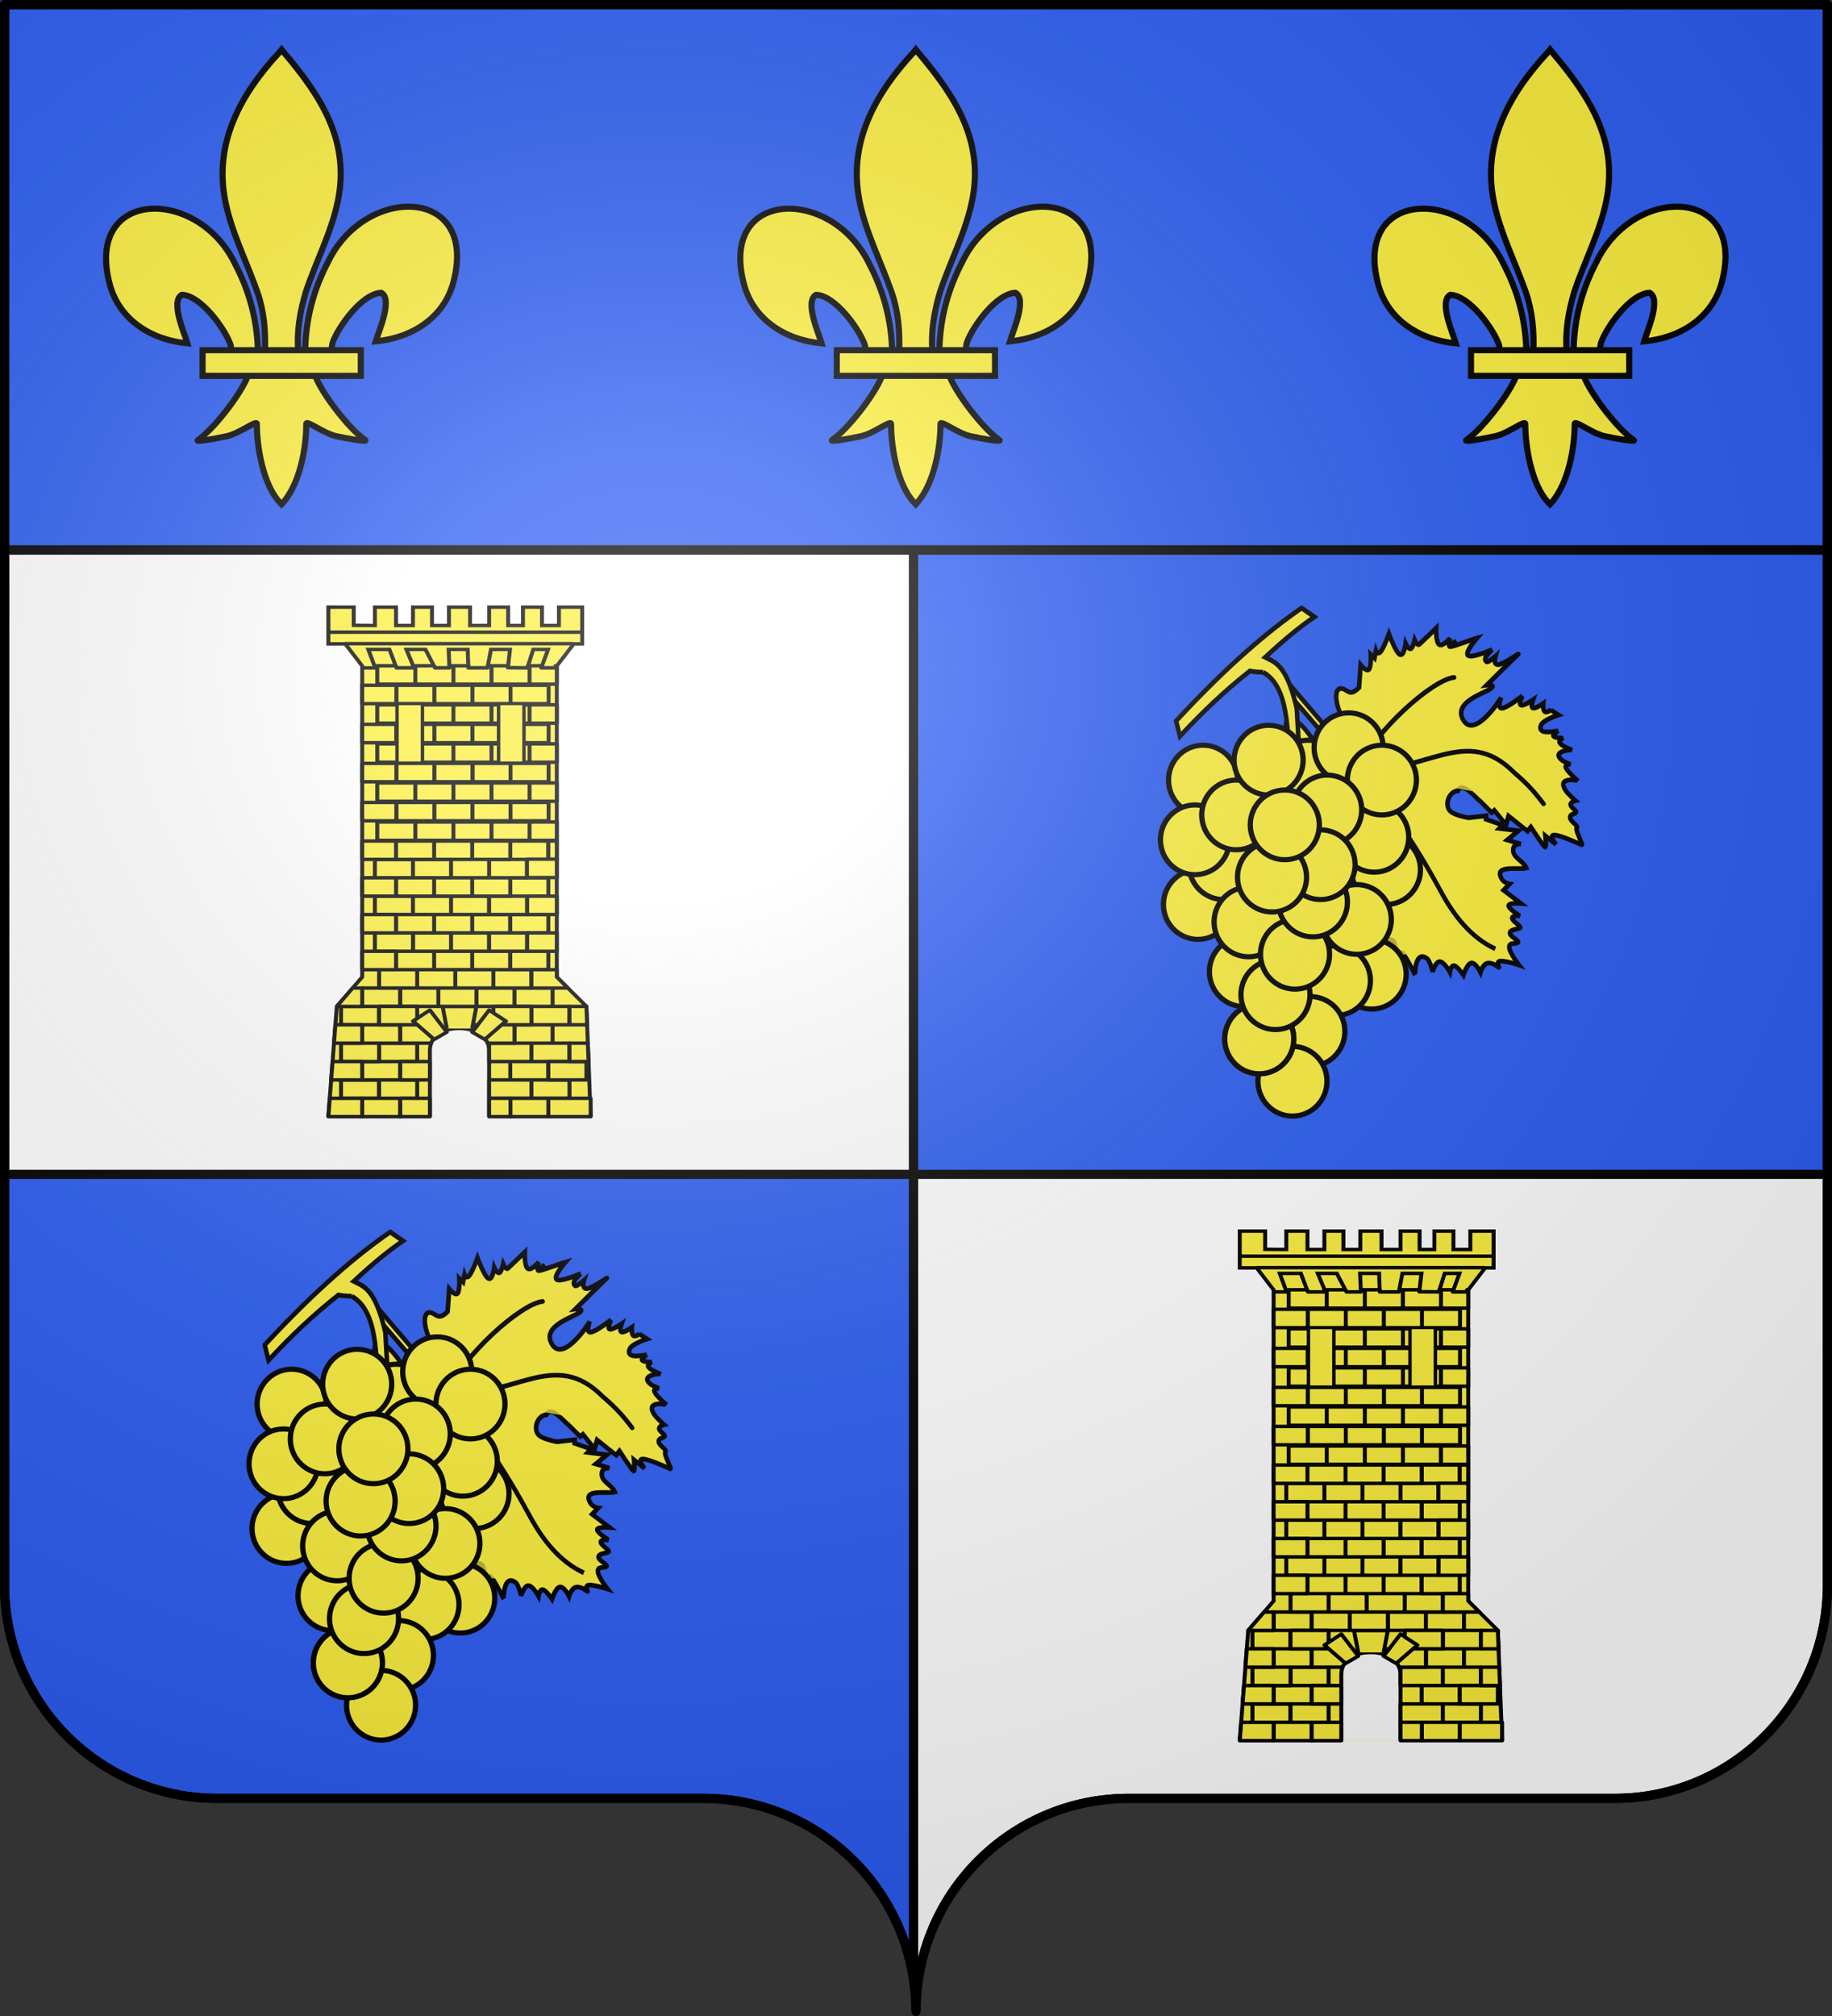 <svg xmlns="http://www.w3.org/2000/svg" xmlns:xlink="http://www.w3.org/1999/xlink" width="600.003" height="660" version="1.0"><rect width="100%" height="100%" fill="#333333" stroke="none"/><defs><linearGradient id="a"><stop offset="0" style="stop-color:white;stop-opacity:.314"/><stop offset=".19" style="stop-color:white;stop-opacity:.251"/><stop offset=".6" style="stop-color:#6b6b6b;stop-opacity:.125"/><stop offset="1" style="stop-color:black;stop-opacity:.125"/></linearGradient><linearGradient id="b"><stop offset="0" style="stop-color:#fd0000;stop-opacity:1"/><stop offset=".5" style="stop-color:#e77275;stop-opacity:.659"/><stop offset="1" style="stop-color:black;stop-opacity:.323"/></linearGradient><linearGradient id="c"><stop offset="0" style="stop-color:#fff;stop-opacity:1"/><stop offset="1" style="stop-color:#fff;stop-opacity:1"/></linearGradient><g id="e"><path id="d" d="M0 0v1h.5L0 0z" transform="rotate(18 3.157 -.5)"/><use xlink:href="#d" width="810" height="540" transform="scale(-1 1)"/></g><g id="f"><use xlink:href="#e" width="810" height="540" transform="rotate(72)"/><use xlink:href="#e" width="810" height="540" transform="rotate(144)"/></g><radialGradient xlink:href="#a" id="g" cx="285.186" cy="200.448" r="300" fx="285.186" fy="200.448" gradientTransform="matrix(1.551 0 0 1.35 -152.894 151.099)" gradientUnits="userSpaceOnUse"/></defs><g style="display:inline"><path d="M3.56 384.373V519c0 38.504 31.209 69.75 69.656 69.75h159.187c34.929 0 63.869 25.784 68.875 59.375V384.373H3.56z" style="fill:#2b5df2;fill-opacity:1;fill-rule:nonzero;stroke:#000;stroke-width:3;stroke-linecap:round;stroke-linejoin:round;stroke-miterlimit:4;stroke-dashoffset:0;stroke-opacity:1" transform="translate(-2.06)"/><path d="M301.279 384.373v263.752c.504 3.384.78 6.851.78 10.375 0-38.504 31.21-69.75 69.657-69.75h159.188c38.446 0 69.656-31.246 69.656-69.75V384.373H301.279z" style="fill:#fff;fill-opacity:1;fill-rule:nonzero;stroke:#000;stroke-width:3;stroke-linecap:round;stroke-linejoin:round;stroke-miterlimit:4;stroke-dasharray:none;stroke-dashoffset:0;stroke-opacity:1" transform="translate(-2.06)"/><path d="M3.56 180.09v204.373h297.718V180.09H3.56z" style="fill:#fff;fill-opacity:1;fill-rule:nonzero;stroke:#000;stroke-width:3;stroke-linecap:round;stroke-linejoin:round;stroke-miterlimit:4;stroke-dashoffset:0;stroke-opacity:1" transform="translate(-2.06)"/><path d="M301.278 180.09v204.373H600.56V180.09H301.278z" style="fill:#2b5df2;fill-rule:evenodd;stroke:#000;stroke-width:3;stroke-linecap:butt;stroke-linejoin:miter;stroke-opacity:1" transform="translate(-2.06)"/></g><g style="display:inline"><g style="stroke:#000;stroke-width:3"><path d="M381.679-129.924v178.5h597v-178.5h-597z" style="fill:#2b5df2;fill-opacity:1;fill-rule:nonzero;stroke:#000;stroke-width:3;stroke-linecap:round;stroke-linejoin:round;stroke-miterlimit:4;stroke-dasharray:none;stroke-dashoffset:0;stroke-opacity:1;display:inline" transform="translate(-380.179 131.424)"/></g><g style="fill:#fcef3c;stroke:#000;stroke-width:12.256"><path d="M407.03 608.7c1.424-61.957 16.75-119.54 45.289-174.11 74.714-157.185 302.92-153.431 252.615 38.812-18.537 70.84-81.509 112.474-156.319 119.615 5.4-18.665 35.1-84.652 11.125-97.562-38.339 1.449-85.945 67.706-97.393 99.301-1.653 4.536-1.19 9.778-3.036 14.24" style="opacity:1;fill:#fcef3c;fill-opacity:1;fill-rule:evenodd;stroke:#000;stroke-width:12.256;stroke-linecap:butt;stroke-linejoin:miter;stroke-miterlimit:4;stroke-dasharray:none;stroke-opacity:1;display:inline" transform="matrix(.163 0 0 .163 33.621 15.098)"/><g style="opacity:1;fill:#fcef3c;stroke:#000;stroke-width:12.256;display:inline"><g style="fill:#fcef3c;fill-opacity:1;stroke:#000;stroke-width:12.256;stroke-miterlimit:4;stroke-dasharray:none;stroke-opacity:1"><path d="M350.523 657.372c-1.425-61.956-16.751-119.54-45.29-174.108-74.714-157.186-302.92-153.432-252.615 38.81 18.537 70.84 81.509 112.475 156.319 119.616-5.4-18.665-35.1-84.652-11.124-97.562 38.338 1.449 85.944 67.705 97.392 99.301 1.653 4.536 1.19 9.778 3.036 14.24" style="fill:#fcef3c;fill-opacity:1;fill-rule:evenodd;stroke:#000;stroke-width:12.256;stroke-linecap:butt;stroke-linejoin:miter;stroke-miterlimit:4;stroke-dasharray:none;stroke-opacity:1" transform="matrix(.163 0 0 .163 27.334 7.823)"/><path d="M393.626 57.12c-78.714 84.85-131.565 182.962-108.781 298.031 12.57 63.484 43.041 122.28 64.53 183.438 13.437 38.37 16.873 78.452 15.282 118.781h66.781c-3.196-40.626 3.807-79.998 15.282-118.781 20.474-61.538 51.625-119.906 64.53-183.438 24.129-118.779-32.506-208.36-108.437-297.656l-4.64-5.918-4.547 5.543z" style="fill:#fcef3c;fill-opacity:1;fill-rule:nonzero;stroke:#000;stroke-width:12.256;stroke-linecap:butt;stroke-linejoin:miter;stroke-miterlimit:4;stroke-dasharray:none;stroke-opacity:1" transform="matrix(.163 0 0 .163 27.334 7.823)"/><path d="M331.345 704.401c-13.962 39.13-70.889 110.792-101.125 131.22-7.843 5.297 37.486-3.052 57.78-7.5 26.62-5.835 61.218-34.198 60.407-24.188-.075 45.838 12.811 122.324 46.406 157.468l3.182 3.388 3.287-3.388c33.578-39.17 46.238-108.042 46.406-157.468-.81-10.01 33.788 18.353 60.407 24.187 20.295 4.449 65.623 12.798 57.78 7.5-30.236-20.427-87.131-92.089-101.093-131.219H331.345z" style="fill:#fcef3c;fill-opacity:1;fill-rule:evenodd;stroke:#000;stroke-width:12.256;stroke-linecap:butt;stroke-linejoin:miter;stroke-miterlimit:4;stroke-dasharray:none;stroke-opacity:1" transform="matrix(.163 0 0 .163 27.334 7.823)"/><path d="M239.352 655.379H557.24v51.503H239.352z" style="fill:#fcef3c;fill-opacity:1;stroke:#000;stroke-width:12.256;stroke-miterlimit:4;stroke-dasharray:none;stroke-opacity:1" transform="matrix(.163 0 0 .163 27.334 7.823)"/></g></g></g><g style="fill:#fcef3c;stroke:#000;stroke-width:12.256"><path d="M407.03 608.7c1.424-61.957 16.75-119.54 45.289-174.11 74.714-157.185 302.92-153.431 252.615 38.812-18.537 70.84-81.509 112.474-156.319 119.615 5.4-18.665 35.1-84.652 11.125-97.562-38.339 1.449-85.945 67.706-97.393 99.301-1.653 4.536-1.19 9.778-3.036 14.24" style="opacity:1;fill:#fcef3c;fill-opacity:1;fill-rule:evenodd;stroke:#000;stroke-width:12.256;stroke-linecap:butt;stroke-linejoin:miter;stroke-miterlimit:4;stroke-dasharray:none;stroke-opacity:1;display:inline" transform="matrix(.163 0 0 .163 241.334 15.098)"/><g style="opacity:1;fill:#fcef3c;stroke:#000;stroke-width:12.256;display:inline"><g style="fill:#fcef3c;fill-opacity:1;stroke:#000;stroke-width:12.256;stroke-miterlimit:4;stroke-dasharray:none;stroke-opacity:1"><path d="M350.523 657.372c-1.425-61.956-16.751-119.54-45.29-174.108-74.714-157.186-302.92-153.432-252.615 38.81 18.537 70.84 81.509 112.475 156.319 119.616-5.4-18.665-35.1-84.652-11.124-97.562 38.338 1.449 85.944 67.705 97.392 99.301 1.653 4.536 1.19 9.778 3.036 14.24" style="fill:#fcef3c;fill-opacity:1;fill-rule:evenodd;stroke:#000;stroke-width:12.256;stroke-linecap:butt;stroke-linejoin:miter;stroke-miterlimit:4;stroke-dasharray:none;stroke-opacity:1" transform="matrix(.163 0 0 .163 235.046 7.823)"/><path d="M393.626 57.12c-78.714 84.85-131.565 182.962-108.781 298.031 12.57 63.484 43.041 122.28 64.53 183.438 13.437 38.37 16.873 78.452 15.282 118.781h66.781c-3.196-40.626 3.807-79.998 15.282-118.781 20.474-61.538 51.625-119.906 64.53-183.438 24.129-118.779-32.506-208.36-108.437-297.656l-4.64-5.918-4.547 5.543z" style="fill:#fcef3c;fill-opacity:1;fill-rule:nonzero;stroke:#000;stroke-width:12.256;stroke-linecap:butt;stroke-linejoin:miter;stroke-miterlimit:4;stroke-dasharray:none;stroke-opacity:1" transform="matrix(.163 0 0 .163 235.046 7.823)"/><path d="M331.345 704.401c-13.962 39.13-70.889 110.792-101.125 131.22-7.843 5.297 37.486-3.052 57.78-7.5 26.62-5.835 61.218-34.198 60.407-24.188-.075 45.838 12.811 122.324 46.406 157.468l3.182 3.388 3.287-3.388c33.578-39.17 46.238-108.042 46.406-157.468-.81-10.01 33.788 18.353 60.407 24.187 20.295 4.449 65.623 12.798 57.78 7.5-30.236-20.427-87.131-92.089-101.093-131.219H331.345z" style="fill:#fcef3c;fill-opacity:1;fill-rule:evenodd;stroke:#000;stroke-width:12.256;stroke-linecap:butt;stroke-linejoin:miter;stroke-miterlimit:4;stroke-dasharray:none;stroke-opacity:1" transform="matrix(.163 0 0 .163 235.046 7.823)"/><path d="M239.352 655.379H557.24v51.503H239.352z" style="fill:#fcef3c;fill-opacity:1;stroke:#000;stroke-width:12.256;stroke-miterlimit:4;stroke-dasharray:none;stroke-opacity:1" transform="matrix(.163 0 0 .163 235.046 7.823)"/></g></g></g><g style="fill:#fcef3c;stroke:#000;stroke-width:12.256"><path d="M407.03 608.7c1.424-61.957 16.75-119.54 45.289-174.11 74.714-157.185 302.92-153.431 252.615 38.812-18.537 70.84-81.509 112.474-156.319 119.615 5.4-18.665 35.1-84.652 11.125-97.562-38.339 1.449-85.945 67.706-97.393 99.301-1.653 4.536-1.19 9.778-3.036 14.24" style="opacity:1;fill:#fcef3c;fill-opacity:1;fill-rule:evenodd;stroke:#000;stroke-width:12.256;stroke-linecap:butt;stroke-linejoin:miter;stroke-miterlimit:4;stroke-dasharray:none;stroke-opacity:1;display:inline" transform="matrix(.163 0 0 .163 449.047 15.098)"/><g style="opacity:1;fill:#fcef3c;stroke:#000;stroke-width:12.256;display:inline"><g style="fill:#fcef3c;fill-opacity:1;stroke:#000;stroke-width:12.256;stroke-miterlimit:4;stroke-dasharray:none;stroke-opacity:1"><path d="M350.523 657.372c-1.425-61.956-16.751-119.54-45.29-174.108-74.714-157.186-302.92-153.432-252.615 38.81 18.537 70.84 81.509 112.475 156.319 119.616-5.4-18.665-35.1-84.652-11.124-97.562 38.338 1.449 85.944 67.705 97.392 99.301 1.653 4.536 1.19 9.778 3.036 14.24" style="fill:#fcef3c;fill-opacity:1;fill-rule:evenodd;stroke:#000;stroke-width:12.256;stroke-linecap:butt;stroke-linejoin:miter;stroke-miterlimit:4;stroke-dasharray:none;stroke-opacity:1" transform="matrix(.163 0 0 .163 442.759 7.823)"/><path d="M393.626 57.12c-78.714 84.85-131.565 182.962-108.781 298.031 12.57 63.484 43.041 122.28 64.53 183.438 13.437 38.37 16.873 78.452 15.282 118.781h66.781c-3.196-40.626 3.807-79.998 15.282-118.781 20.474-61.538 51.625-119.906 64.53-183.438 24.129-118.779-32.506-208.36-108.437-297.656l-4.64-5.918-4.547 5.543z" style="fill:#fcef3c;fill-opacity:1;fill-rule:nonzero;stroke:#000;stroke-width:12.256;stroke-linecap:butt;stroke-linejoin:miter;stroke-miterlimit:4;stroke-dasharray:none;stroke-opacity:1" transform="matrix(.163 0 0 .163 442.759 7.823)"/><path d="M331.345 704.401c-13.962 39.13-70.889 110.792-101.125 131.22-7.843 5.297 37.486-3.052 57.78-7.5 26.62-5.835 61.218-34.198 60.407-24.188-.075 45.838 12.811 122.324 46.406 157.468l3.182 3.388 3.287-3.388c33.578-39.17 46.238-108.042 46.406-157.468-.81-10.01 33.788 18.353 60.407 24.187 20.295 4.449 65.623 12.798 57.78 7.5-30.236-20.427-87.131-92.089-101.093-131.219H331.345z" style="fill:#fcef3c;fill-opacity:1;fill-rule:evenodd;stroke:#000;stroke-width:12.256;stroke-linecap:butt;stroke-linejoin:miter;stroke-miterlimit:4;stroke-dasharray:none;stroke-opacity:1" transform="matrix(.163 0 0 .163 442.759 7.823)"/><path d="M239.352 655.379H557.24v51.503H239.352z" style="fill:#fcef3c;fill-opacity:1;stroke:#000;stroke-width:12.256;stroke-miterlimit:4;stroke-dasharray:none;stroke-opacity:1" transform="matrix(.163 0 0 .163 442.759 7.823)"/></g></g></g><g style="fill:#fcef3c"><g style="fill:#fcef3c;display:inline"><g style="fill:#fcef3c"><path d="m192.646 496.84 6.4-96 19.2-25.6V104.383l-12.8-19.2h-12.8v-32h19.2v15.833c6.4 0 9.6.167 16 .167v-16h16v16h12.8v-16h14.4v16h12.8v-16h16v16h14.4v-16h14.4v16h11.2v-16h14.4v16h12.8v-16h17.6v32h-6.4l-12.8 19.2V375.24l22.4 25.6 3.2 96" style="fill:#fcef3c;fill-opacity:1;fill-rule:evenodd;stroke:#000;stroke-width:3;stroke-linecap:butt;stroke-linejoin:miter;stroke-miterlimit:4;stroke-dasharray:none;stroke-opacity:1;display:inline" transform="matrix(.433 0 0 .376 24.124 178.765)"/><path d="M218.373 106.117h9.722L222.851 90h16l5.316 16.117h13.293L251.65 90h14.4l7.283 16.117h10.913L283.651 90h14.4l.48 16.117h14.485L315.65 90h14.4l-1.6 16 14.724.117L347.65 90h11.2l-5.16 16.117H365M205 85h172.8M193 75h192" style="fill:#fcef3c;fill-rule:evenodd;stroke:#000;stroke-width:3;stroke-linecap:butt;stroke-linejoin:miter;stroke-miterlimit:4;stroke-dasharray:none;stroke-opacity:1;display:inline" transform="matrix(.433 0 0 .376 24.124 178.765)"/><path d="M269.446 496.84v-57.6c0-12.8 9.6-19.2 22.4-19.2 11.2 0 22.4 6.4 22.4 19.2v57.6" style="fill:#fff;fill-opacity:1;fill-rule:evenodd;stroke:#000;stroke-width:3;stroke-linecap:butt;stroke-linejoin:miter;stroke-miterlimit:4;stroke-dasharray:none;stroke-opacity:1;display:inline" transform="matrix(.433 0 0 .376 24.124 178.765)"/><path d="m282.246 420.04-3.2-19.2h25.6l-3.2 19.2" style="fill:#fcef3c;fill-rule:evenodd;stroke:#000;stroke-width:3;stroke-linecap:butt;stroke-linejoin:miter;stroke-miterlimit:4;stroke-dasharray:none;stroke-opacity:1;display:inline" transform="matrix(.433 0 0 .376 24.124 178.765)"/><path d="m282.246 423.24-12.8-19.2-12.8 9.6 16 16 9.6-6.4zM301.446 423.24l12.8-19.2 12.8 9.6-16 16-9.6-6.4z" style="fill:#fcef3c;fill-rule:evenodd;stroke:#000;stroke-width:3;stroke-linecap:butt;stroke-linejoin:round;stroke-miterlimit:4;stroke-dasharray:none;stroke-opacity:1;display:inline" transform="matrix(.433 0 0 .376 24.124 178.765)"/><path d="M202.246 464.84h28.8v16h-28.8v-16z" style="fill:#fcef3c;fill-opacity:1;fill-rule:nonzero;stroke:#000;stroke-width:3;stroke-linecap:round;stroke-linejoin:round;stroke-miterlimit:4;stroke-dashoffset:0;stroke-opacity:1" transform="matrix(.433 0 0 .376 24.124 178.765)"/><path d="M231.046 464.84h28.8v16h-28.8v-16zM218.246 448.84h28.8v16h-28.8v-16zM218.246 480.84h28.8v16h-28.8v-16zM231.046 432.84h28.8v16h-28.8v-16z" style="fill:#fcef3c;fill-opacity:1;fill-rule:nonzero;stroke:#000;stroke-width:3;stroke-linecap:round;stroke-linejoin:round;stroke-miterlimit:4;stroke-dashoffset:0;stroke-opacity:1;display:inline" transform="matrix(.433 0 0 .376 24.124 178.765)"/><path d="M202.246 432.84h28.8v16h-28.8v-16zM218.246 416.84h28.8v16h-28.8v-16zM202.246 400.84h28.8v16h-28.8v-16zM218.246 384.84h28.8v16h-28.8v-16zM314.246 464.84h32v16h-32v-16zM346.246 464.84h28.8v16h-28.8v-16zM330.246 448.84h28.8v16h-28.8v-16zM314.246 432.84h32v16h-32v-16zM346.246 432.84h28.8v16h-28.8v-16zM333.446 416.84h28.8v16h-28.8v-16zM346.246 400.84h28.8v16h-28.8v-16zM333.446 384.84h28.8v16h-28.8v-16zM304.646 384.84h28.8v16h-28.8v-16z" style="fill:#fcef3c;fill-opacity:1;fill-rule:nonzero;stroke:#000;stroke-width:3;stroke-linecap:round;stroke-linejoin:round;stroke-miterlimit:4;stroke-dashoffset:0;stroke-opacity:1;display:inline" transform="matrix(.433 0 0 .376 24.124 178.765)"/><path d="M247.046 384.84h28.8v16h-28.8v-16zM275.846 384.84h28.8v16h-28.8v-16zM330.246 480.84h28.8v16h-28.8v-16zM359.046 480.84h32v16h-32v-16zM359.046 448.84h28.8v16h-28.8v-16zM259.846 368.84h28.8v16h-28.8v-16zM288.646 368.84h28.8v16h-28.8v-16zM317.446 368.84h28.8v16h-28.8v-16zM272.646 352.84h28.8v16h-28.8v-16zM231.046 368.84h28.8v16h-28.8v-16zM243.846 352.84h28.8v16h-28.8v-16zM301.446 352.84h28.8v16h-28.8v-16z" style="fill:#fcef3c;fill-opacity:1;fill-rule:nonzero;stroke:#000;stroke-width:3;stroke-linecap:round;stroke-linejoin:round;stroke-miterlimit:4;stroke-dashoffset:0;stroke-opacity:1;display:inline" transform="matrix(.433 0 0 .376 24.124 178.765)"/><path d="M330.246 352.84h28.8v16h-28.8v-16zM256.646 336.84h28.8v16h-28.8v-16zM285.446 336.84h28.8v16h-28.8v-16z" style="fill:#fcef3c;fill-opacity:1;fill-rule:nonzero;stroke:#000;stroke-width:3;stroke-linecap:round;stroke-linejoin:round;stroke-miterlimit:4;stroke-dashoffset:0;stroke-opacity:1;display:inline" transform="matrix(.433 0 0 .376 24.124 178.765)"/><path d="M314.246 336.84h28.8v16h-28.8v-16zM227.846 336.84h28.8v16h-28.8v-16zM301.446 320.84h28.8v16h-28.8v-16z" style="fill:#fcef3c;fill-opacity:1;fill-rule:nonzero;stroke:#000;stroke-width:3;stroke-linecap:round;stroke-linejoin:round;stroke-miterlimit:4;stroke-dashoffset:0;stroke-opacity:1;display:inline" transform="matrix(.433 0 0 .376 24.124 178.765)"/><path d="M330.246 320.84h28.8v16h-28.8v-16zM272.646 320.84h28.8v16h-28.8v-16zM243.846 320.84h28.8v16h-28.8v-16zM227.846 304.84h28.8v16h-28.8v-16zM256.646 304.84h28.8v16h-28.8v-16zM285.446 304.84h28.8v16h-28.8v-16z" style="fill:#fcef3c;fill-opacity:1;fill-rule:nonzero;stroke:#000;stroke-width:3;stroke-linecap:round;stroke-linejoin:round;stroke-miterlimit:4;stroke-dashoffset:0;stroke-opacity:1;display:inline" transform="matrix(.433 0 0 .376 24.124 178.765)"/><path d="M314.246 304.84h28.8v16h-28.8v-16zM330.246 288.84h28.8v16h-28.8v-16z" style="fill:#fcef3c;fill-opacity:1;fill-rule:nonzero;stroke:#000;stroke-width:3;stroke-linecap:round;stroke-linejoin:round;stroke-miterlimit:4;stroke-dashoffset:0;stroke-opacity:1;display:inline" transform="matrix(.433 0 0 .376 24.124 178.765)"/><path d="M301.446 288.84h28.8v16h-28.8v-16zM272.646 288.84h28.8v16h-28.8v-16zM243.846 288.84h28.8v16h-28.8v-16zM227.846 272.84h28.8v16h-28.8v-16zM256.646 272.84h28.8v16h-28.8v-16zM314.246 272.84h28.8v16h-28.8v-16zM330.246 256.84h28.8v16h-28.8v-16z" style="fill:#fcef3c;fill-opacity:1;fill-rule:nonzero;stroke:#000;stroke-width:3;stroke-linecap:round;stroke-linejoin:round;stroke-miterlimit:4;stroke-dashoffset:0;stroke-opacity:1;display:inline" transform="matrix(.433 0 0 .376 24.124 178.765)"/><path d="M301.446 256.84h28.8v16h-28.8v-16zM272.646 256.84h28.8v16h-28.8v-16zM243.846 256.84h28.8v16h-28.8v-16zM218.252 256.853v16h25.594v-16h-25.594zM343.033 304.853v16h22.407v-16h-22.407zM343.033 336.853v16h22.407v-16h-22.407zM346.252 368.853v16h27.594l-8.406-9.625v-6.375h-19.188zM375.033 400.853v16h13.344l-.531-16h-12.813zM375.033 432.853v16h14.407l-.532-16h-13.875zM247.033 480.853v16h22.407v-16h-22.407zM247.033 448.853v16h22.407v-16h-22.407zM193.72 480.853l-1.062 16h25.594v-16h-24.531z" style="fill:#fcef3c;fill-opacity:1;fill-rule:nonzero;stroke:#000;stroke-width:3;stroke-linecap:round;stroke-linejoin:round;stroke-miterlimit:4;stroke-dashoffset:0;stroke-opacity:1;display:inline" transform="matrix(.433 0 0 .376 24.124 178.765)"/><path d="m195.846 448.853-1.063 16h23.469v-16h-22.406z" style="fill:#fcef3c;fill-opacity:1;fill-rule:nonzero;stroke:#000;stroke-width:3;stroke-linecap:round;stroke-linejoin:round;stroke-miterlimit:4;stroke-dashoffset:0;stroke-opacity:1;display:inline" transform="matrix(.433 0 0 .376 24.124 178.765)"/><path d="m197.97 416.853-1.062 16h21.344v-16h-20.281zM211.033 384.853l-12 16h19.219v-16h-7.219zM218.252 352.853v16h25.594v-16h-25.594zM218.252 320.853v16h25.594v-16h-25.594zM218.252 288.853v16h25.594v-16h-25.594zM359.033 256.853v16h6.407v-16h-6.407zM247.033 416.853v16h23.344c.433-1.37 1.042-2.6 1.75-3.75l-12.25-12.25h-12.844zM231.033 400.853v16h28.813v-.032l-3.188-3.187 3.188-2.406v-10.375h-28.813zM304.658 416.853v1.562l1.032-1.562h-1.032zm19.157 0-12.438 12.437a16.745 16.745 0 0 1 1.781 3.563h20.282v-16h-9.625zM317.44 400.853v5.593l9.593 7.188-3.218 3.219h22.437v-16H317.44zM229.65 240.25h28.8v16h-28.8v-16zM258.45 240.25h28.8v16h-28.8v-16zM287.25 240.25h28.8v16h-28.8v-16zM316.05 240.25h28.8v16h-28.8v-16zM244.05 223.25h28.8v16h-28.8v-16zM272.85 223.25h28.8v16h-28.8v-16z" style="fill:#fcef3c;fill-opacity:1;fill-rule:nonzero;stroke:#000;stroke-width:3;stroke-linecap:round;stroke-linejoin:round;stroke-miterlimit:4;stroke-dashoffset:0;stroke-opacity:1;display:inline" transform="matrix(.433 0 0 .376 24.124 178.765)"/><path d="M301.65 223.25h28.8v16h-28.8v-16zM330.45 223.25h28.8v16h-28.8v-16zM218.25 223.25v16h25.813v-16H218.25zM344.844 240.25v16h20.594v-16h-20.594zM229.65 206.25h28.8v16h-28.8v-16zM258.45 206.25h28.8v16h-28.8v-16zM287.25 206.25h28.8v16h-28.8v-16zM316.05 206.25h28.8v16h-28.8v-16z" style="fill:#fcef3c;fill-opacity:1;fill-rule:nonzero;stroke:#000;stroke-width:3;stroke-linecap:round;stroke-linejoin:round;stroke-miterlimit:4;stroke-dashoffset:0;stroke-opacity:1;display:inline" transform="matrix(.433 0 0 .376 24.124 178.765)"/><path d="M344.844 206.25v16h20.594v-16h-20.594zM330.45 189.25h28.8v16h-28.8v-16zM301.65 189.25h28.8v16h-28.8v-16z" style="fill:#fcef3c;fill-opacity:1;fill-rule:nonzero;stroke:#000;stroke-width:3;stroke-linecap:round;stroke-linejoin:round;stroke-miterlimit:4;stroke-dashoffset:0;stroke-opacity:1;display:inline" transform="matrix(.433 0 0 .376 24.124 178.765)"/><path d="M272.85 189.25h28.8v16h-28.8v-16zM244.05 189.25h28.8v16h-28.8v-16z" style="fill:#fcef3c;fill-opacity:1;fill-rule:nonzero;stroke:#000;stroke-width:3;stroke-linecap:round;stroke-linejoin:round;stroke-miterlimit:4;stroke-dashoffset:0;stroke-opacity:1;display:inline" transform="matrix(.433 0 0 .376 24.124 178.765)"/><path d="M218.25 189.25v16h25.813v-16H218.25zM229.65 172.25h28.8v16h-28.8v-16zM258.45 172.25h28.8v16h-28.8v-16zM287.25 172.25h28.8v16h-28.8v-16zM316.05 172.25h28.8v16h-28.8v-16z" style="fill:#fcef3c;fill-opacity:1;fill-rule:nonzero;stroke:#000;stroke-width:3;stroke-linecap:round;stroke-linejoin:round;stroke-miterlimit:4;stroke-dashoffset:0;stroke-opacity:1;display:inline" transform="matrix(.433 0 0 .376 24.124 178.765)"/><path d="M344.844 172.25v16h20.594v-16h-20.594zM218.25 155.25v16h25.813v-16H218.25z" style="fill:#fcef3c;fill-opacity:1;fill-rule:nonzero;stroke:#000;stroke-width:3;stroke-linecap:round;stroke-linejoin:round;stroke-miterlimit:4;stroke-dashoffset:0;stroke-opacity:1;display:inline" transform="matrix(.433 0 0 .376 24.124 178.765)"/><path d="M244.05 155.25h28.8v16h-28.8v-16zM272.85 155.25h28.8v16h-28.8v-16z" style="fill:#fcef3c;fill-opacity:1;fill-rule:nonzero;stroke:#000;stroke-width:3;stroke-linecap:round;stroke-linejoin:round;stroke-miterlimit:4;stroke-dashoffset:0;stroke-opacity:1;display:inline" transform="matrix(.433 0 0 .376 24.124 178.765)"/><path d="M301.65 155.25h28.8v16h-28.8v-16zM330.45 155.25h28.8v16h-28.8v-16zM316.05 138.25h28.8v16h-28.8v-16zM287.25 138.25h28.8v16h-28.8v-16zM258.45 138.25h28.8v16h-28.8v-16zM229.65 138.25h28.8v16h-28.8v-16zM244.05 121.25h28.8v16h-28.8v-16zM272.85 121.25h28.8v16h-28.8v-16z" style="fill:#fcef3c;fill-opacity:1;fill-rule:nonzero;stroke:#000;stroke-width:3;stroke-linecap:round;stroke-linejoin:round;stroke-miterlimit:4;stroke-dashoffset:0;stroke-opacity:1;display:inline" transform="matrix(.433 0 0 .376 24.124 178.765)"/><path d="M301.65 121.25h28.8v16h-28.8v-16zM330.45 121.25h28.8v16h-28.8v-16zM344.844 138.25v16h20.594v-16h-20.594zM218.25 121.25v16h25.813v-16H218.25zM229.656 104.25v16h28.781v-16h-1.656l.688 1.875h-13.313l-.625-1.875h-13.875zM258.438 104.25v16h28.812v-16h-3.063l.063 1.875h-10.906l-.844-1.875h-14.063zM287.25 104.25v16h28.813v-16h-2.72l-.312 1.875h-14.5l-.062-1.875H287.25z" style="fill:#fcef3c;fill-opacity:1;fill-rule:nonzero;stroke:#000;stroke-width:3;stroke-linecap:round;stroke-linejoin:round;stroke-miterlimit:4;stroke-dashoffset:0;stroke-opacity:1;display:inline" transform="matrix(.433 0 0 .376 24.124 178.765)"/><path d="M316.063 104.25v16h28.78v-16h-1.124l-.531 1.875-14.75-.125.187-1.75h-12.563zM344.844 104.25v16h20.594v-15.875l.093-.125H364.5c.145.634.297 1.264.5 1.875h-11.313l.594-1.875h-9.437zM342.875 272.656v16h22.563v-16h-22.563z" style="fill:#fcef3c;fill-opacity:1;fill-rule:nonzero;stroke:#000;stroke-width:3;stroke-linecap:round;stroke-linejoin:round;stroke-miterlimit:4;stroke-dashoffset:0;stroke-opacity:1;display:inline" transform="matrix(.433 0 0 .376 24.124 178.765)"/><g style="fill:#fcef3c"><path d="M959.965 327.2H979.2v51.59h-19.235V327.2z" style="fill:#fcef3c;fill-opacity:1;fill-rule:nonzero;stroke:#000;stroke-width:2.61;stroke-linecap:round;stroke-linejoin:miter;stroke-miterlimit:4;stroke-dashoffset:0;stroke-opacity:1" transform="matrix(.433 0 0 .376 -285.634 107.346)"/><path d="M1036.765 327.2H1056v51.59h-19.235V327.2z" style="fill:#fcef3c;fill-opacity:1;fill-rule:nonzero;stroke:#000;stroke-width:2.61;stroke-linecap:round;stroke-linejoin:miter;stroke-miterlimit:4;stroke-dashoffset:0;stroke-opacity:1;display:inline" transform="matrix(.433 0 0 .376 -285.634 107.346)"/></g><path d="M314.245 480.84h16.134v16h-16.134v-16z" style="fill:#fcef3c;fill-opacity:1;fill-rule:nonzero;stroke:#000;stroke-width:3;stroke-linecap:round;stroke-linejoin:round;stroke-miterlimit:4;stroke-dashoffset:0;stroke-opacity:1;display:inline" transform="matrix(.433 0 0 .376 24.124 178.765)"/></g></g></g><g style="fill:#fcef3c"><g style="fill:#fcef3c;display:inline"><g style="fill:#fcef3c"><path d="m192.646 496.84 6.4-96 19.2-25.6V104.383l-12.8-19.2h-12.8v-32h19.2v15.833c6.4 0 9.6.167 16 .167v-16h16v16h12.8v-16h14.4v16h12.8v-16h16v16h14.4v-16h14.4v16h11.2v-16h14.4v16h12.8v-16h17.6v32h-6.4l-12.8 19.2V375.24l22.4 25.6 3.2 96" style="fill:#fcef3c;fill-opacity:1;fill-rule:evenodd;stroke:#000;stroke-width:3;stroke-linecap:butt;stroke-linejoin:miter;stroke-miterlimit:4;stroke-dasharray:none;stroke-opacity:1;display:inline" transform="matrix(.433 0 0 .376 322.624 383.05)"/><path d="M218.373 106.117h9.722L222.851 90h16l5.316 16.117h13.293L251.65 90h14.4l7.283 16.117h10.913L283.651 90h14.4l.48 16.117h14.485L315.65 90h14.4l-1.6 16 14.724.117L347.65 90h11.2l-5.16 16.117H365M205 85h172.8M193 75h192" style="fill:#fcef3c;fill-rule:evenodd;stroke:#000;stroke-width:3;stroke-linecap:butt;stroke-linejoin:miter;stroke-miterlimit:4;stroke-dasharray:none;stroke-opacity:1;display:inline" transform="matrix(.433 0 0 .376 322.624 383.05)"/><path d="M269.446 496.84v-57.6c0-12.8 9.6-19.2 22.4-19.2 11.2 0 22.4 6.4 22.4 19.2v57.6" style="fill:#fff;fill-opacity:1;fill-rule:evenodd;stroke:#000;stroke-width:3;stroke-linecap:butt;stroke-linejoin:miter;stroke-miterlimit:4;stroke-dasharray:none;stroke-opacity:1;display:inline" transform="matrix(.433 0 0 .376 322.624 383.05)"/><path d="m282.246 420.04-3.2-19.2h25.6l-3.2 19.2" style="fill:#fcef3c;fill-rule:evenodd;stroke:#000;stroke-width:3;stroke-linecap:butt;stroke-linejoin:miter;stroke-miterlimit:4;stroke-dasharray:none;stroke-opacity:1;display:inline" transform="matrix(.433 0 0 .376 322.624 383.05)"/><path d="m282.246 423.24-12.8-19.2-12.8 9.6 16 16 9.6-6.4zM301.446 423.24l12.8-19.2 12.8 9.6-16 16-9.6-6.4z" style="fill:#fcef3c;fill-rule:evenodd;stroke:#000;stroke-width:3;stroke-linecap:butt;stroke-linejoin:round;stroke-miterlimit:4;stroke-dasharray:none;stroke-opacity:1;display:inline" transform="matrix(.433 0 0 .376 322.624 383.05)"/><path d="M202.246 464.84h28.8v16h-28.8v-16z" style="fill:#fcef3c;fill-opacity:1;fill-rule:nonzero;stroke:#000;stroke-width:3;stroke-linecap:round;stroke-linejoin:round;stroke-miterlimit:4;stroke-dashoffset:0;stroke-opacity:1" transform="matrix(.433 0 0 .376 322.624 383.05)"/><path d="M231.046 464.84h28.8v16h-28.8v-16zM218.246 448.84h28.8v16h-28.8v-16zM218.246 480.84h28.8v16h-28.8v-16zM231.046 432.84h28.8v16h-28.8v-16z" style="fill:#fcef3c;fill-opacity:1;fill-rule:nonzero;stroke:#000;stroke-width:3;stroke-linecap:round;stroke-linejoin:round;stroke-miterlimit:4;stroke-dashoffset:0;stroke-opacity:1;display:inline" transform="matrix(.433 0 0 .376 322.624 383.05)"/><path d="M202.246 432.84h28.8v16h-28.8v-16zM218.246 416.84h28.8v16h-28.8v-16zM202.246 400.84h28.8v16h-28.8v-16zM218.246 384.84h28.8v16h-28.8v-16zM314.246 464.84h32v16h-32v-16zM346.246 464.84h28.8v16h-28.8v-16zM330.246 448.84h28.8v16h-28.8v-16zM314.246 432.84h32v16h-32v-16zM346.246 432.84h28.8v16h-28.8v-16zM333.446 416.84h28.8v16h-28.8v-16zM346.246 400.84h28.8v16h-28.8v-16zM333.446 384.84h28.8v16h-28.8v-16zM304.646 384.84h28.8v16h-28.8v-16z" style="fill:#fcef3c;fill-opacity:1;fill-rule:nonzero;stroke:#000;stroke-width:3;stroke-linecap:round;stroke-linejoin:round;stroke-miterlimit:4;stroke-dashoffset:0;stroke-opacity:1;display:inline" transform="matrix(.433 0 0 .376 322.624 383.05)"/><path d="M247.046 384.84h28.8v16h-28.8v-16zM275.846 384.84h28.8v16h-28.8v-16zM330.246 480.84h28.8v16h-28.8v-16zM359.046 480.84h32v16h-32v-16zM359.046 448.84h28.8v16h-28.8v-16zM259.846 368.84h28.8v16h-28.8v-16zM288.646 368.84h28.8v16h-28.8v-16zM317.446 368.84h28.8v16h-28.8v-16zM272.646 352.84h28.8v16h-28.8v-16zM231.046 368.84h28.8v16h-28.8v-16zM243.846 352.84h28.8v16h-28.8v-16zM301.446 352.84h28.8v16h-28.8v-16z" style="fill:#fcef3c;fill-opacity:1;fill-rule:nonzero;stroke:#000;stroke-width:3;stroke-linecap:round;stroke-linejoin:round;stroke-miterlimit:4;stroke-dashoffset:0;stroke-opacity:1;display:inline" transform="matrix(.433 0 0 .376 322.624 383.05)"/><path d="M330.246 352.84h28.8v16h-28.8v-16zM256.646 336.84h28.8v16h-28.8v-16zM285.446 336.84h28.8v16h-28.8v-16z" style="fill:#fcef3c;fill-opacity:1;fill-rule:nonzero;stroke:#000;stroke-width:3;stroke-linecap:round;stroke-linejoin:round;stroke-miterlimit:4;stroke-dashoffset:0;stroke-opacity:1;display:inline" transform="matrix(.433 0 0 .376 322.624 383.05)"/><path d="M314.246 336.84h28.8v16h-28.8v-16zM227.846 336.84h28.8v16h-28.8v-16zM301.446 320.84h28.8v16h-28.8v-16z" style="fill:#fcef3c;fill-opacity:1;fill-rule:nonzero;stroke:#000;stroke-width:3;stroke-linecap:round;stroke-linejoin:round;stroke-miterlimit:4;stroke-dashoffset:0;stroke-opacity:1;display:inline" transform="matrix(.433 0 0 .376 322.624 383.05)"/><path d="M330.246 320.84h28.8v16h-28.8v-16zM272.646 320.84h28.8v16h-28.8v-16zM243.846 320.84h28.8v16h-28.8v-16zM227.846 304.84h28.8v16h-28.8v-16zM256.646 304.84h28.8v16h-28.8v-16zM285.446 304.84h28.8v16h-28.8v-16z" style="fill:#fcef3c;fill-opacity:1;fill-rule:nonzero;stroke:#000;stroke-width:3;stroke-linecap:round;stroke-linejoin:round;stroke-miterlimit:4;stroke-dashoffset:0;stroke-opacity:1;display:inline" transform="matrix(.433 0 0 .376 322.624 383.05)"/><path d="M314.246 304.84h28.8v16h-28.8v-16zM330.246 288.84h28.8v16h-28.8v-16z" style="fill:#fcef3c;fill-opacity:1;fill-rule:nonzero;stroke:#000;stroke-width:3;stroke-linecap:round;stroke-linejoin:round;stroke-miterlimit:4;stroke-dashoffset:0;stroke-opacity:1;display:inline" transform="matrix(.433 0 0 .376 322.624 383.05)"/><path d="M301.446 288.84h28.8v16h-28.8v-16zM272.646 288.84h28.8v16h-28.8v-16zM243.846 288.84h28.8v16h-28.8v-16zM227.846 272.84h28.8v16h-28.8v-16zM256.646 272.84h28.8v16h-28.8v-16zM314.246 272.84h28.8v16h-28.8v-16zM330.246 256.84h28.8v16h-28.8v-16z" style="fill:#fcef3c;fill-opacity:1;fill-rule:nonzero;stroke:#000;stroke-width:3;stroke-linecap:round;stroke-linejoin:round;stroke-miterlimit:4;stroke-dashoffset:0;stroke-opacity:1;display:inline" transform="matrix(.433 0 0 .376 322.624 383.05)"/><path d="M301.446 256.84h28.8v16h-28.8v-16zM272.646 256.84h28.8v16h-28.8v-16zM243.846 256.84h28.8v16h-28.8v-16zM218.252 256.853v16h25.594v-16h-25.594zM343.033 304.853v16h22.407v-16h-22.407zM343.033 336.853v16h22.407v-16h-22.407zM346.252 368.853v16h27.594l-8.406-9.625v-6.375h-19.188zM375.033 400.853v16h13.344l-.531-16h-12.813zM375.033 432.853v16h14.407l-.532-16h-13.875zM247.033 480.853v16h22.407v-16h-22.407zM247.033 448.853v16h22.407v-16h-22.407zM193.72 480.853l-1.062 16h25.594v-16h-24.531z" style="fill:#fcef3c;fill-opacity:1;fill-rule:nonzero;stroke:#000;stroke-width:3;stroke-linecap:round;stroke-linejoin:round;stroke-miterlimit:4;stroke-dashoffset:0;stroke-opacity:1;display:inline" transform="matrix(.433 0 0 .376 322.624 383.05)"/><path d="m195.846 448.853-1.063 16h23.469v-16h-22.406z" style="fill:#fcef3c;fill-opacity:1;fill-rule:nonzero;stroke:#000;stroke-width:3;stroke-linecap:round;stroke-linejoin:round;stroke-miterlimit:4;stroke-dashoffset:0;stroke-opacity:1;display:inline" transform="matrix(.433 0 0 .376 322.624 383.05)"/><path d="m197.97 416.853-1.062 16h21.344v-16h-20.281zM211.033 384.853l-12 16h19.219v-16h-7.219zM218.252 352.853v16h25.594v-16h-25.594zM218.252 320.853v16h25.594v-16h-25.594zM218.252 288.853v16h25.594v-16h-25.594zM359.033 256.853v16h6.407v-16h-6.407zM247.033 416.853v16h23.344c.433-1.37 1.042-2.6 1.75-3.75l-12.25-12.25h-12.844zM231.033 400.853v16h28.813v-.032l-3.188-3.187 3.188-2.406v-10.375h-28.813zM304.658 416.853v1.562l1.032-1.562h-1.032zm19.157 0-12.438 12.437a16.745 16.745 0 0 1 1.781 3.563h20.282v-16h-9.625zM317.44 400.853v5.593l9.593 7.188-3.218 3.219h22.437v-16H317.44zM229.65 240.25h28.8v16h-28.8v-16zM258.45 240.25h28.8v16h-28.8v-16zM287.25 240.25h28.8v16h-28.8v-16zM316.05 240.25h28.8v16h-28.8v-16zM244.05 223.25h28.8v16h-28.8v-16zM272.85 223.25h28.8v16h-28.8v-16z" style="fill:#fcef3c;fill-opacity:1;fill-rule:nonzero;stroke:#000;stroke-width:3;stroke-linecap:round;stroke-linejoin:round;stroke-miterlimit:4;stroke-dashoffset:0;stroke-opacity:1;display:inline" transform="matrix(.433 0 0 .376 322.624 383.05)"/><path d="M301.65 223.25h28.8v16h-28.8v-16zM330.45 223.25h28.8v16h-28.8v-16zM218.25 223.25v16h25.813v-16H218.25zM344.844 240.25v16h20.594v-16h-20.594zM229.65 206.25h28.8v16h-28.8v-16zM258.45 206.25h28.8v16h-28.8v-16zM287.25 206.25h28.8v16h-28.8v-16zM316.05 206.25h28.8v16h-28.8v-16z" style="fill:#fcef3c;fill-opacity:1;fill-rule:nonzero;stroke:#000;stroke-width:3;stroke-linecap:round;stroke-linejoin:round;stroke-miterlimit:4;stroke-dashoffset:0;stroke-opacity:1;display:inline" transform="matrix(.433 0 0 .376 322.624 383.05)"/><path d="M344.844 206.25v16h20.594v-16h-20.594zM330.45 189.25h28.8v16h-28.8v-16zM301.65 189.25h28.8v16h-28.8v-16z" style="fill:#fcef3c;fill-opacity:1;fill-rule:nonzero;stroke:#000;stroke-width:3;stroke-linecap:round;stroke-linejoin:round;stroke-miterlimit:4;stroke-dashoffset:0;stroke-opacity:1;display:inline" transform="matrix(.433 0 0 .376 322.624 383.05)"/><path d="M272.85 189.25h28.8v16h-28.8v-16zM244.05 189.25h28.8v16h-28.8v-16z" style="fill:#fcef3c;fill-opacity:1;fill-rule:nonzero;stroke:#000;stroke-width:3;stroke-linecap:round;stroke-linejoin:round;stroke-miterlimit:4;stroke-dashoffset:0;stroke-opacity:1;display:inline" transform="matrix(.433 0 0 .376 322.624 383.05)"/><path d="M218.25 189.25v16h25.813v-16H218.25zM229.65 172.25h28.8v16h-28.8v-16zM258.45 172.25h28.8v16h-28.8v-16zM287.25 172.25h28.8v16h-28.8v-16zM316.05 172.25h28.8v16h-28.8v-16z" style="fill:#fcef3c;fill-opacity:1;fill-rule:nonzero;stroke:#000;stroke-width:3;stroke-linecap:round;stroke-linejoin:round;stroke-miterlimit:4;stroke-dashoffset:0;stroke-opacity:1;display:inline" transform="matrix(.433 0 0 .376 322.624 383.05)"/><path d="M344.844 172.25v16h20.594v-16h-20.594zM218.25 155.25v16h25.813v-16H218.25z" style="fill:#fcef3c;fill-opacity:1;fill-rule:nonzero;stroke:#000;stroke-width:3;stroke-linecap:round;stroke-linejoin:round;stroke-miterlimit:4;stroke-dashoffset:0;stroke-opacity:1;display:inline" transform="matrix(.433 0 0 .376 322.624 383.05)"/><path d="M244.05 155.25h28.8v16h-28.8v-16zM272.85 155.25h28.8v16h-28.8v-16z" style="fill:#fcef3c;fill-opacity:1;fill-rule:nonzero;stroke:#000;stroke-width:3;stroke-linecap:round;stroke-linejoin:round;stroke-miterlimit:4;stroke-dashoffset:0;stroke-opacity:1;display:inline" transform="matrix(.433 0 0 .376 322.624 383.05)"/><path d="M301.65 155.25h28.8v16h-28.8v-16zM330.45 155.25h28.8v16h-28.8v-16zM316.05 138.25h28.8v16h-28.8v-16zM287.25 138.25h28.8v16h-28.8v-16zM258.45 138.25h28.8v16h-28.8v-16zM229.65 138.25h28.8v16h-28.8v-16zM244.05 121.25h28.8v16h-28.8v-16zM272.85 121.25h28.8v16h-28.8v-16z" style="fill:#fcef3c;fill-opacity:1;fill-rule:nonzero;stroke:#000;stroke-width:3;stroke-linecap:round;stroke-linejoin:round;stroke-miterlimit:4;stroke-dashoffset:0;stroke-opacity:1;display:inline" transform="matrix(.433 0 0 .376 322.624 383.05)"/><path d="M301.65 121.25h28.8v16h-28.8v-16zM330.45 121.25h28.8v16h-28.8v-16zM344.844 138.25v16h20.594v-16h-20.594zM218.25 121.25v16h25.813v-16H218.25zM229.656 104.25v16h28.781v-16h-1.656l.688 1.875h-13.313l-.625-1.875h-13.875zM258.438 104.25v16h28.812v-16h-3.063l.063 1.875h-10.906l-.844-1.875h-14.063zM287.25 104.25v16h28.813v-16h-2.72l-.312 1.875h-14.5l-.062-1.875H287.25z" style="fill:#fcef3c;fill-opacity:1;fill-rule:nonzero;stroke:#000;stroke-width:3;stroke-linecap:round;stroke-linejoin:round;stroke-miterlimit:4;stroke-dashoffset:0;stroke-opacity:1;display:inline" transform="matrix(.433 0 0 .376 322.624 383.05)"/><path d="M316.063 104.25v16h28.78v-16h-1.124l-.531 1.875-14.75-.125.187-1.75h-12.563zM344.844 104.25v16h20.594v-15.875l.093-.125H364.5c.145.634.297 1.264.5 1.875h-11.313l.594-1.875h-9.437zM342.875 272.656v16h22.563v-16h-22.563z" style="fill:#fcef3c;fill-opacity:1;fill-rule:nonzero;stroke:#000;stroke-width:3;stroke-linecap:round;stroke-linejoin:round;stroke-miterlimit:4;stroke-dashoffset:0;stroke-opacity:1;display:inline" transform="matrix(.433 0 0 .376 322.624 383.05)"/><g style="fill:#fcef3c"><path d="M959.965 327.2H979.2v51.59h-19.235V327.2z" style="fill:#fcef3c;fill-opacity:1;fill-rule:nonzero;stroke:#000;stroke-width:2.61;stroke-linecap:round;stroke-linejoin:miter;stroke-miterlimit:4;stroke-dashoffset:0;stroke-opacity:1" transform="matrix(.433 0 0 .376 12.866 311.63)"/><path d="M1036.765 327.2H1056v51.59h-19.235V327.2z" style="fill:#fcef3c;fill-opacity:1;fill-rule:nonzero;stroke:#000;stroke-width:2.61;stroke-linecap:round;stroke-linejoin:miter;stroke-miterlimit:4;stroke-dashoffset:0;stroke-opacity:1;display:inline" transform="matrix(.433 0 0 .376 12.866 311.63)"/></g><path d="M314.245 480.84h16.134v16h-16.134v-16z" style="fill:#fcef3c;fill-opacity:1;fill-rule:nonzero;stroke:#000;stroke-width:3;stroke-linecap:round;stroke-linejoin:round;stroke-miterlimit:4;stroke-dashoffset:0;stroke-opacity:1;display:inline" transform="matrix(.433 0 0 .376 322.624 383.05)"/></g></g></g><g style="opacity:1"><g style="stroke:#000;stroke-width:3.144;stroke-miterlimit:4;stroke-dasharray:none;stroke-opacity:1"><g style="fill:#fcef3c;stroke:#000;display:inline"><g style="fill:#fcef3c;stroke:#000;stroke-width:1.451;stroke-miterlimit:4;stroke-dasharray:none;stroke-opacity:1"><path d="m821.35 472.914-1.106-43.995s-4.95 5.947-4.937 6.28c.414 10.392-4.74 16.859-6.634 13.773-.93-1.191-.184-3.244-4.278-2.811l-4.975 4.992s.046-2.8-1.106-2.68c-1.152.117-3.502 3.153-3.502 3.153l-.184-1.577-1.843 1.42s.553-1.46-1.105-1.105c-1.659.355-5.529 2.523-5.529 2.523s2.027-5.558 1.474-6.938c-.553-1.38-3.685 1.42-3.685 1.42s.552-1.972-.185-2.208c-.737-.237-2.764 1.261-2.764 1.261s.553-1.892-.184-1.892c-.737 0-7.556.473-7.556.473s2.949-3.154 2.58-4.415c-.369-1.262-4.054-.631-4.054-.631s1.889-.946 1.658-1.42c-.23-.472-2.58-.472-2.58-.472s6.082.946.369-1.104-6.082-2.208-6.082-2.208 6.082-.946 5.713-2.365c-.368-1.42-7.187-3.311-7.187-3.311s4.285.078 3.87-1.735c-.126-.554-3.317-.473-3.317-.473s2.442-1.537.921-2.523c-1.52-.986-8.108-1.42-7.002-1.42 1.105 0 14.005-1.103 14.005-1.103s-2.587-1.556-.368-1.577c2.37-.022 12.12 4.273 13.263-1.892 1.279-6.9-13.49-2.51-14-2.208 0 0 3.409-1.734 2.027-2.68-1.382-.947-7.556-1.104-7.556-1.104s2.672-1.144 2.211-1.893c-.46-.749-4.054-1.103-4.054-1.103s2.12-1.183 1.659-1.893c-.461-.71-3.502-.946-3.502-.946s1.475-1.458 1.29-2.207c-.184-.75-2.027-.789-2.027-.789h.184l-.921-2.68s4.391 1.745 6.234 1.115c3.16-1.517-1.026-3.618-2.917-4.742 0 0 2.396.315 2.212-.473-.185-.789-2.028-2.208-2.028-2.208s1.797.513 1.843-.63c.046-1.144-1.658-3.943-1.658-3.943.23.492 5.47 3.82 4.607-.315-.162-.776-1.29-2.68-1.29-2.68s1.474 1.34 1.843 0c.368-1.341-.369-5.362-.369-5.362.064.437 4.38 5.148 4.976.315.174-1.414-.369-4.415-.369-4.415s1.429.71 2.027 0c.6-.71-.552-2.838.369-2.838s1.705.788 2.396-.158c.69-.946-.553-3.47.368-3.627.922-.158 1.843-5.519 2.212-4.888.368.63 3.225 6.307 4.791 7.569 1.567 1.261 1.474-2.523 1.474-2.523l.922 4.1s2.211-3.154 2.396-2.523c.184.63-.553 7.41-.553 7.41l1.658-.314 1.659 7.253 2.396-1.577v5.677h1.105l.553 4.888c.505 1.757.298 8.14 3.502 6.803 2.211 1.582 6.157-.618 5.973-3.165-.137-1.895-3.21-5.215-3.21-5.215l-4.79-2.996.737-.788-2.949-4.573 1.474-.158-4.238-4.257h4.607l-2.58-3.627s1.498 1.643 2.948.315c1.982-1.813-.184-4.533.553-6.938 2.396 1.03 7.372 7.208 8.293 2.365.297-1.56-.921-2.838-.921-2.838l2.764-.315-1.659-6.465s2.81 2.562 3.502 1.892c.69-.67-.737-4.573-.737-4.573s1.797 1.656 2.395.946c.6-.71-.737-3.785 0-3.785.738 0 2.627 1.538 3.502.789.875-.75-.922-3.785 0-3.785.921 0 2.073 1.853 3.133.474 1.06-1.38 1.105-5.993 1.105-5.993s2.488 3.706 3.87 4.573c1.383.868 1.475-1.734 1.659-1.103.184.63.645 2.562 2.027 3.153 1.382.592 3.502-.788 3.502-.788s-.83 3.272.368 3.942c1.198.67 4.423-1.262 4.423-1.262s-.322 3.115.369 3.943c.69.828 2.395-.631 2.395-.631s-.69 3.548.369 4.415c1.06.867 3.87-.946 3.87-.946s-1.644 3.037-1.29 4.258c1.244 4.29 6.266-1.466 6.266-1.577 0 0-1.429 5.676-1.29 7.411.138 1.735 1.889-1.656 1.842-.473-.046 1.183-2.139 4.56-2.027 5.204.737 4.22 10.32-2.667 10.32-2.839 0 0-1.06 4.297-.553 5.677s2.58-.158 2.58-.158-2.119 2.484-1.842 3.154c.276.67 3.685-.946 2.948-.473-.737.473-2.902 2.602-3.317 3.47-.415.866 3.501-.947 1.659 0l-11.795 6.78c-2.483 2.295-6.585 6.232-4.607 8.368 4.849 5.235 10.132-.533 10.11-6.307l2.79-5.373 3.317-2.05s-.138 1.617.922.946c1.06-.67 3.317-3.626 3.317-3.626s.737 2.68 1.474 2.05c.737-.631 3.778-3.548 5.16-3.785 1.382-.237-.368 3.311.369 2.838.737-.473 4.791-2.523 4.791-2.523s-1.843 3.785 1.106 2.05c2.948-1.734 5.713-2.207 5.713-2.207s-2.258 2.483-2.58 3.942c-.323 1.459 1.29 1.892 1.29 1.892s-2.442 1.853-2.212 2.996c.23 1.143 3.133 1.577 3.133 1.577s-2.902 1.932-2.764 3.154c.138 1.222 4.423.63 3.317 1.734-1.106 1.104-4.469 2.405-4.239 4.416.23 2.01 5.898 3.626 5.16 3.626-.737 0-1.75.592-2.027 1.262-.276.67 1.659 1.42.922 1.42s-2.58-.632-2.765 0c-.184.63 2.028 2.522 2.028 2.522s-3.824.158-3.318 1.735c.507 1.576 5.345 4.573 5.345 4.573s-3.778.749-4.792 1.734c-1.013.986 1.475 2.208.737 2.208h-2.58s1.29 2.365 0 2.207c-1.796-1.925-15.23-6.109-15.342-1.718-.096 3.7 14.605 4.961 14.605 3.926 0 0-2.764-.158-1.658.788 1.105.947 9.03 5.204 9.03 5.204s-6.542-.158-8.662.473c-2.119.63.922 2.05.185 2.05-.738 0-3.732-1.025-4.423-.158-.691.868 1.658 3.627 1.658 3.627l-4.791-1.419s2.211 4.415.921 4.415c-1.29 0-4.975-2.641-6.634-2.523-1.659.118 1.29 2.996 0 2.996s-4.423-.946-4.423-.946 4.239 4.73 2.58 4.73c-1.658 0-7.371-.63-7.371-.63s1.474 1.261.737 1.261-3.686-1.103-3.686-1.103l.553 3.469s-3.166-2.663-5.16-2.523c-4.198.295-1.843 5.834-1.843 5.834l-3.686-3.627-2.395-1.419-.737 2.366-2.212-3.154-2.764 2.207 1.437-5.953s-4.04 6.011-4.696 5.683c-1.688-.845-1.435-9.678.863-15.814 1.62-4.321-5.897-6.622-5.897-6.622l1.29 44.783-2.211-.473z" style="fill:#fcef3c;fill-opacity:1;fill-rule:evenodd;stroke:#000;stroke-width:1.451;stroke-linecap:butt;stroke-linejoin:miter;stroke-miterlimit:4;stroke-dasharray:none;stroke-opacity:1;display:inline" transform="matrix(-.786 .655 -.678 -.835 1081.36 275.035)"/><g style="fill:#fcef3c;stroke:#000;stroke-width:1.451;stroke-linecap:round;stroke-miterlimit:4;stroke-dasharray:none;stroke-opacity:1"><path d="m823.5 359-.25-.5c3.823 7.39 3.537 16.009 2 23.75-3.095 15.594-4.637 30.587-4 46.25 17.365-15.279 31.48-10.058 38.5-16.25 6.708-5.916 12.04-13.09 14.25-19" style="fill:#fcef3c;fill-opacity:.75;fill-rule:evenodd;stroke:#000;stroke-width:1.451;stroke-linecap:round;stroke-linejoin:miter;stroke-miterlimit:4;stroke-dasharray:none;stroke-opacity:1" transform="matrix(-.786 .655 -.678 -.835 1081.36 275.035)"/><path d="M822.25 427.75C805.49 412.69 785.198 417.046 783 396c-1.205-6.077-1.095-9.522-1-13M821 427.25c-11.489 5.633-36.334 6.472-42.25 2.75M822.5 427.5c6.914-.748 13.286-1.135 16.25.75 12.541 5.21 23.661 6.477 26 6.5" style="fill:#fcef3c;fill-opacity:.75;fill-rule:evenodd;stroke:#000;stroke-width:1.451;stroke-linecap:round;stroke-linejoin:miter;stroke-miterlimit:4;stroke-dasharray:none;stroke-opacity:1" transform="matrix(-.786 .655 -.678 -.835 1081.36 275.035)"/></g></g><path d="M-620.186 443.643c-3.6 0-5.851-.521-5.851-.521-10.982 8.184-21.24 17.431-30.918 27.333l-1.68-6.42c22.926-23.485 41.21-37.968 55.45-47.278l5.672 3.726c-6.246 4.002-12.83 9.073-21.772 16.906 4.5 2.155 9.452 3.12 13.953 21.368l1.801 29.186h-4.501c-1.752-13.954.84-37.426-12.154-44.3z" style="fill:#fcef3c;fill-opacity:1;fill-rule:evenodd;stroke:#000;stroke-width:2;stroke-linecap:butt;stroke-linejoin:miter;stroke-miterlimit:4;stroke-dasharray:none;stroke-opacity:1" transform="matrix(.741 0 0 .782 574.75 77.433)"/><g style="fill:#fcef3c;stroke:#000"><path d="M783.942 599.635a19.092 19.799 0 1 1 .031.01" style="fill:#fcef3c;fill-opacity:1;fill-rule:evenodd;stroke:#000;stroke-width:2.92;stroke-linecap:round;stroke-linejoin:round;stroke-miterlimit:4;stroke-dasharray:none;stroke-dashoffset:0;stroke-opacity:1" transform="matrix(.592 0 0 .576 -312.05 154.498)"/><path d="M783.942 599.635a19.092 19.799 0 1 1 .031.01" style="fill:#fcef3c;fill-opacity:1;fill-rule:evenodd;stroke:#000;stroke-width:2.92;stroke-linecap:round;stroke-linejoin:round;stroke-miterlimit:4;stroke-dasharray:none;stroke-dashoffset:0;stroke-opacity:1" transform="matrix(.592 0 0 .576 -315.886 143.906)"/><path d="M783.942 599.635a19.092 19.799 0 1 1 .031.01" style="fill:#fcef3c;fill-opacity:1;fill-rule:evenodd;stroke:#000;stroke-width:2.92;stroke-linecap:round;stroke-linejoin:round;stroke-miterlimit:4;stroke-dasharray:none;stroke-dashoffset:0;stroke-opacity:1" transform="matrix(.592 0 0 .576 -337.639 123.535)"/><path d="M783.942 599.635a19.092 19.799 0 1 1 .031.01" style="fill:#fcef3c;fill-opacity:1;fill-rule:evenodd;stroke:#000;stroke-width:2.92;stroke-linecap:round;stroke-linejoin:round;stroke-miterlimit:4;stroke-dasharray:none;stroke-dashoffset:0;stroke-opacity:1" transform="matrix(.592 0 0 .576 -371.941 125.165)"/><path d="M783.942 599.635a19.092 19.799 0 1 1 .031.01" style="fill:#fcef3c;fill-opacity:1;fill-rule:evenodd;stroke:#000;stroke-width:2.92;stroke-linecap:round;stroke-linejoin:round;stroke-miterlimit:4;stroke-dasharray:none;stroke-dashoffset:0;stroke-opacity:1" transform="matrix(.592 0 0 .576 -324.252 114.572)"/><path d="M783.942 599.635a19.092 19.799 0 1 1 .031.01" style="fill:#fcef3c;fill-opacity:1;fill-rule:evenodd;stroke:#000;stroke-width:2.92;stroke-linecap:round;stroke-linejoin:round;stroke-miterlimit:4;stroke-dasharray:none;stroke-dashoffset:0;stroke-opacity:1" transform="matrix(.592 0 0 .576 -313.376 125.165)"/><path d="M783.942 599.635a19.092 19.799 0 1 1 .031.01" style="fill:#fcef3c;fill-opacity:1;fill-rule:evenodd;stroke:#000;stroke-width:2.92;stroke-linecap:round;stroke-linejoin:round;stroke-miterlimit:4;stroke-dasharray:none;stroke-dashoffset:0;stroke-opacity:1" transform="matrix(.592 0 0 .576 -373.615 165.906)"/><path d="M783.942 599.635a19.092 19.799 0 1 1 .031.01" style="fill:#fcef3c;fill-opacity:1;fill-rule:evenodd;stroke:#000;stroke-width:2.92;stroke-linecap:round;stroke-linejoin:round;stroke-miterlimit:4;stroke-dasharray:none;stroke-dashoffset:0;stroke-opacity:1" transform="matrix(.592 0 0 .576 -365.248 152.869)"/><path d="M783.942 599.635a19.092 19.799 0 1 1 .031.01" style="fill:#fcef3c;fill-opacity:1;fill-rule:evenodd;stroke:#000;stroke-width:2.92;stroke-linecap:round;stroke-linejoin:round;stroke-miterlimit:4;stroke-dasharray:none;stroke-dashoffset:0;stroke-opacity:1" transform="matrix(.592 0 0 .576 -374.595 144.72)"/><path d="M783.942 599.635a19.092 19.799 0 1 1 .031.01" style="fill:#fcef3c;fill-opacity:1;fill-rule:evenodd;stroke:#000;stroke-width:2.92;stroke-linecap:round;stroke-linejoin:round;stroke-miterlimit:4;stroke-dasharray:none;stroke-dashoffset:0;stroke-opacity:1" transform="matrix(.592 0 0 .576 -331.292 134.942)"/><path d="M783.942 599.635a19.092 19.799 0 1 1 .031.01" style="fill:#fcef3c;fill-opacity:1;fill-rule:evenodd;stroke:#000;stroke-width:2.92;stroke-linecap:round;stroke-linejoin:round;stroke-miterlimit:4;stroke-dasharray:none;stroke-dashoffset:0;stroke-opacity:1" transform="matrix(.592 0 0 .576 -361.065 136.572)"/><path d="M783.942 599.635a19.092 19.799 0 1 1 .031.01" style="fill:#fcef3c;fill-opacity:1;fill-rule:evenodd;stroke:#000;stroke-width:2.92;stroke-linecap:round;stroke-linejoin:round;stroke-miterlimit:4;stroke-dasharray:none;stroke-dashoffset:0;stroke-opacity:1" transform="matrix(.592 0 0 .576 -350.476 118.646)"/><path d="M783.942 599.635a19.092 19.799 0 1 1 .031.01" style="fill:#fcef3c;fill-opacity:1;fill-rule:evenodd;stroke:#000;stroke-width:2.92;stroke-linecap:round;stroke-linejoin:round;stroke-miterlimit:4;stroke-dasharray:none;stroke-dashoffset:0;stroke-opacity:1" transform="matrix(.592 0 0 .576 -316.723 188.72)"/><path d="M783.942 599.635a19.092 19.799 0 1 1 .031.01" style="fill:#fcef3c;fill-opacity:1;fill-rule:evenodd;stroke:#000;stroke-width:2.92;stroke-linecap:round;stroke-linejoin:round;stroke-miterlimit:4;stroke-dasharray:none;stroke-dashoffset:0;stroke-opacity:1" transform="matrix(.592 0 0 .576 -328.436 190.828)"/><path d="M783.942 599.635a19.092 19.799 0 1 1 .031.01" style="fill:#fcef3c;fill-opacity:1;fill-rule:evenodd;stroke:#000;stroke-width:2.92;stroke-linecap:round;stroke-linejoin:round;stroke-miterlimit:4;stroke-dasharray:none;stroke-dashoffset:0;stroke-opacity:1" transform="matrix(.592 0 0 .576 -321.599 170.795)"/><path d="M783.942 599.635a19.092 19.799 0 1 1 .031.01" style="fill:#fcef3c;fill-opacity:1;fill-rule:evenodd;stroke:#000;stroke-width:2.92;stroke-linecap:round;stroke-linejoin:round;stroke-miterlimit:4;stroke-dasharray:none;stroke-dashoffset:0;stroke-opacity:1" transform="matrix(.592 0 0 .576 -358.555 187.906)"/><path d="M783.942 599.635a19.092 19.799 0 1 1 .031.01" style="fill:#fcef3c;fill-opacity:1;fill-rule:evenodd;stroke:#000;stroke-width:2.92;stroke-linecap:round;stroke-linejoin:round;stroke-miterlimit:4;stroke-dasharray:none;stroke-dashoffset:0;stroke-opacity:1" transform="matrix(.592 0 0 .576 -357.025 171.61)"/><path d="M783.942 599.635a19.092 19.799 0 1 1 .031.01" style="fill:#fcef3c;fill-opacity:1;fill-rule:evenodd;stroke:#000;stroke-width:2.92;stroke-linecap:round;stroke-linejoin:round;stroke-miterlimit:4;stroke-dasharray:none;stroke-dashoffset:0;stroke-opacity:1" transform="matrix(.592 0 0 .576 -336.802 207.462)"/><path d="M783.942 599.635a19.092 19.799 0 1 1 .031.01" style="fill:#fcef3c;fill-opacity:1;fill-rule:evenodd;stroke:#000;stroke-width:2.92;stroke-linecap:round;stroke-linejoin:round;stroke-miterlimit:4;stroke-dasharray:none;stroke-dashoffset:0;stroke-opacity:1" transform="matrix(.592 0 0 .576 -342.659 223.758)"/><path d="M783.942 599.635a19.092 19.799 0 1 1 .031.01" style="fill:#fcef3c;fill-opacity:1;fill-rule:evenodd;stroke:#000;stroke-width:2.92;stroke-linecap:round;stroke-linejoin:round;stroke-miterlimit:4;stroke-dasharray:none;stroke-dashoffset:0;stroke-opacity:1" transform="matrix(.592 0 0 .576 -353.535 209.906)"/><path d="M783.942 599.635a19.092 19.799 0 1 1 .031.01" style="fill:#fcef3c;fill-opacity:1;fill-rule:evenodd;stroke:#000;stroke-width:2.92;stroke-linecap:round;stroke-linejoin:round;stroke-miterlimit:4;stroke-dasharray:none;stroke-dashoffset:0;stroke-opacity:1" transform="matrix(.592 0 0 .576 -353.535 209.906)"/><path d="M783.942 599.635a19.092 19.799 0 1 1 .031.01" style="fill:#fcef3c;fill-opacity:1;fill-rule:evenodd;stroke:#000;stroke-width:2.92;stroke-linecap:round;stroke-linejoin:round;stroke-miterlimit:4;stroke-dasharray:none;stroke-dashoffset:0;stroke-opacity:1" transform="matrix(.592 0 0 .576 -348.228 195.437)"/><path d="M783.942 599.635a19.092 19.799 0 1 1 .031.01" style="fill:#fcef3c;fill-opacity:1;fill-rule:evenodd;stroke:#000;stroke-width:2.92;stroke-linecap:round;stroke-linejoin:round;stroke-miterlimit:4;stroke-dasharray:none;stroke-dashoffset:0;stroke-opacity:1" transform="matrix(.592 0 0 .576 -341.822 182.202)"/><path d="M783.942 599.635a19.092 19.799 0 1 1 .031.01" style="fill:#fcef3c;fill-opacity:1;fill-rule:evenodd;stroke:#000;stroke-width:2.92;stroke-linecap:round;stroke-linejoin:round;stroke-miterlimit:4;stroke-dasharray:none;stroke-dashoffset:0;stroke-opacity:1" transform="matrix(.592 0 0 .576 -335.965 165.091)"/><path d="M783.942 599.635a19.092 19.799 0 1 1 .031.01" style="fill:#fcef3c;fill-opacity:1;fill-rule:evenodd;stroke:#000;stroke-width:2.92;stroke-linecap:round;stroke-linejoin:round;stroke-miterlimit:4;stroke-dasharray:none;stroke-dashoffset:0;stroke-opacity:1" transform="matrix(.592 0 0 .576 -333.455 152.869)"/><path d="M783.942 599.635a19.092 19.799 0 1 1 .031.01" style="fill:#fcef3c;fill-opacity:1;fill-rule:evenodd;stroke:#000;stroke-width:2.92;stroke-linecap:round;stroke-linejoin:round;stroke-miterlimit:4;stroke-dasharray:none;stroke-dashoffset:0;stroke-opacity:1" transform="matrix(.592 0 0 .576 -349.352 156.943)"/><path d="M783.942 599.635a19.092 19.799 0 1 1 .031.01" style="fill:#fcef3c;fill-opacity:1;fill-rule:evenodd;stroke:#000;stroke-width:2.92;stroke-linecap:round;stroke-linejoin:round;stroke-miterlimit:4;stroke-dasharray:none;stroke-dashoffset:0;stroke-opacity:1" transform="matrix(.592 0 0 .576 -345.169 139.831)"/></g></g><g style="fill:#fcef3c;stroke:#000;display:inline"><g style="fill:#fcef3c;stroke:#000;stroke-width:1.451;stroke-miterlimit:4;stroke-dasharray:none;stroke-opacity:1"><path d="m821.35 472.914-1.106-43.995s-4.95 5.947-4.937 6.28c.414 10.392-4.74 16.859-6.634 13.773-.93-1.191-.184-3.244-4.278-2.811l-4.975 4.992s.046-2.8-1.106-2.68c-1.152.117-3.502 3.153-3.502 3.153l-.184-1.577-1.843 1.42s.553-1.46-1.105-1.105c-1.659.355-5.529 2.523-5.529 2.523s2.027-5.558 1.474-6.938c-.553-1.38-3.685 1.42-3.685 1.42s.552-1.972-.185-2.208c-.737-.237-2.764 1.261-2.764 1.261s.553-1.892-.184-1.892c-.737 0-7.556.473-7.556.473s2.949-3.154 2.58-4.415c-.369-1.262-4.054-.631-4.054-.631s1.889-.946 1.658-1.42c-.23-.472-2.58-.472-2.58-.472s6.082.946.369-1.104-6.082-2.208-6.082-2.208 6.082-.946 5.713-2.365c-.368-1.42-7.187-3.311-7.187-3.311s4.285.078 3.87-1.735c-.126-.554-3.317-.473-3.317-.473s2.442-1.537.921-2.523c-1.52-.986-8.108-1.42-7.002-1.42 1.105 0 14.005-1.103 14.005-1.103s-2.587-1.556-.368-1.577c2.37-.022 12.12 4.273 13.263-1.892 1.279-6.9-13.49-2.51-14-2.208 0 0 3.409-1.734 2.027-2.68-1.382-.947-7.556-1.104-7.556-1.104s2.672-1.144 2.211-1.893c-.46-.749-4.054-1.103-4.054-1.103s2.12-1.183 1.659-1.893c-.461-.71-3.502-.946-3.502-.946s1.475-1.458 1.29-2.207c-.184-.75-2.027-.789-2.027-.789h.184l-.921-2.68s4.391 1.745 6.234 1.115c3.16-1.517-1.026-3.618-2.917-4.742 0 0 2.396.315 2.212-.473-.185-.789-2.028-2.208-2.028-2.208s1.797.513 1.843-.63c.046-1.144-1.658-3.943-1.658-3.943.23.492 5.47 3.82 4.607-.315-.162-.776-1.29-2.68-1.29-2.68s1.474 1.34 1.843 0c.368-1.341-.369-5.362-.369-5.362.064.437 4.38 5.148 4.976.315.174-1.414-.369-4.415-.369-4.415s1.429.71 2.027 0c.6-.71-.552-2.838.369-2.838s1.705.788 2.396-.158c.69-.946-.553-3.47.368-3.627.922-.158 1.843-5.519 2.212-4.888.368.63 3.225 6.307 4.791 7.569 1.567 1.261 1.474-2.523 1.474-2.523l.922 4.1s2.211-3.154 2.396-2.523c.184.63-.553 7.41-.553 7.41l1.658-.314 1.659 7.253 2.396-1.577v5.677h1.105l.553 4.888c.505 1.757.298 8.14 3.502 6.803 2.211 1.582 6.157-.618 5.973-3.165-.137-1.895-3.21-5.215-3.21-5.215l-4.79-2.996.737-.788-2.949-4.573 1.474-.158-4.238-4.257h4.607l-2.58-3.627s1.498 1.643 2.948.315c1.982-1.813-.184-4.533.553-6.938 2.396 1.03 7.372 7.208 8.293 2.365.297-1.56-.921-2.838-.921-2.838l2.764-.315-1.659-6.465s2.81 2.562 3.502 1.892c.69-.67-.737-4.573-.737-4.573s1.797 1.656 2.395.946c.6-.71-.737-3.785 0-3.785.738 0 2.627 1.538 3.502.789.875-.75-.922-3.785 0-3.785.921 0 2.073 1.853 3.133.474 1.06-1.38 1.105-5.993 1.105-5.993s2.488 3.706 3.87 4.573c1.383.868 1.475-1.734 1.659-1.103.184.63.645 2.562 2.027 3.153 1.382.592 3.502-.788 3.502-.788s-.83 3.272.368 3.942c1.198.67 4.423-1.262 4.423-1.262s-.322 3.115.369 3.943c.69.828 2.395-.631 2.395-.631s-.69 3.548.369 4.415c1.06.867 3.87-.946 3.87-.946s-1.644 3.037-1.29 4.258c1.244 4.29 6.266-1.466 6.266-1.577 0 0-1.429 5.676-1.29 7.411.138 1.735 1.889-1.656 1.842-.473-.046 1.183-2.139 4.56-2.027 5.204.737 4.22 10.32-2.667 10.32-2.839 0 0-1.06 4.297-.553 5.677s2.58-.158 2.58-.158-2.119 2.484-1.842 3.154c.276.67 3.685-.946 2.948-.473-.737.473-2.902 2.602-3.317 3.47-.415.866 3.501-.947 1.659 0l-11.795 6.78c-2.483 2.295-6.585 6.232-4.607 8.368 4.849 5.235 10.132-.533 10.11-6.307l2.79-5.373 3.317-2.05s-.138 1.617.922.946c1.06-.67 3.317-3.626 3.317-3.626s.737 2.68 1.474 2.05c.737-.631 3.778-3.548 5.16-3.785 1.382-.237-.368 3.311.369 2.838.737-.473 4.791-2.523 4.791-2.523s-1.843 3.785 1.106 2.05c2.948-1.734 5.713-2.207 5.713-2.207s-2.258 2.483-2.58 3.942c-.323 1.459 1.29 1.892 1.29 1.892s-2.442 1.853-2.212 2.996c.23 1.143 3.133 1.577 3.133 1.577s-2.902 1.932-2.764 3.154c.138 1.222 4.423.63 3.317 1.734-1.106 1.104-4.469 2.405-4.239 4.416.23 2.01 5.898 3.626 5.16 3.626-.737 0-1.75.592-2.027 1.262-.276.67 1.659 1.42.922 1.42s-2.58-.632-2.765 0c-.184.63 2.028 2.522 2.028 2.522s-3.824.158-3.318 1.735c.507 1.576 5.345 4.573 5.345 4.573s-3.778.749-4.792 1.734c-1.013.986 1.475 2.208.737 2.208h-2.58s1.29 2.365 0 2.207c-1.796-1.925-15.23-6.109-15.342-1.718-.096 3.7 14.605 4.961 14.605 3.926 0 0-2.764-.158-1.658.788 1.105.947 9.03 5.204 9.03 5.204s-6.542-.158-8.662.473c-2.119.63.922 2.05.185 2.05-.738 0-3.732-1.025-4.423-.158-.691.868 1.658 3.627 1.658 3.627l-4.791-1.419s2.211 4.415.921 4.415c-1.29 0-4.975-2.641-6.634-2.523-1.659.118 1.29 2.996 0 2.996s-4.423-.946-4.423-.946 4.239 4.73 2.58 4.73c-1.658 0-7.371-.63-7.371-.63s1.474 1.261.737 1.261-3.686-1.103-3.686-1.103l.553 3.469s-3.166-2.663-5.16-2.523c-4.198.295-1.843 5.834-1.843 5.834l-3.686-3.627-2.395-1.419-.737 2.366-2.212-3.154-2.764 2.207 1.437-5.953s-4.04 6.011-4.696 5.683c-1.688-.845-1.435-9.678.863-15.814 1.62-4.321-5.897-6.622-5.897-6.622l1.29 44.783-2.211-.473z" style="fill:#fcef3c;fill-opacity:1;fill-rule:evenodd;stroke:#000;stroke-width:1.451;stroke-linecap:butt;stroke-linejoin:miter;stroke-miterlimit:4;stroke-dasharray:none;stroke-opacity:1;display:inline" transform="matrix(-.786 .655 -.678 -.835 1379.86 70.75)"/><g style="fill:#fcef3c;stroke:#000;stroke-width:1.451;stroke-linecap:round;stroke-miterlimit:4;stroke-dasharray:none;stroke-opacity:1"><path d="m823.5 359-.25-.5c3.823 7.39 3.537 16.009 2 23.75-3.095 15.594-4.637 30.587-4 46.25 17.365-15.279 31.48-10.058 38.5-16.25 6.708-5.916 12.04-13.09 14.25-19" style="fill:#fcef3c;fill-opacity:.75;fill-rule:evenodd;stroke:#000;stroke-width:1.451;stroke-linecap:round;stroke-linejoin:miter;stroke-miterlimit:4;stroke-dasharray:none;stroke-opacity:1" transform="matrix(-.786 .655 -.678 -.835 1379.86 70.75)"/><path d="M822.25 427.75C805.49 412.69 785.198 417.046 783 396c-1.205-6.077-1.095-9.522-1-13M821 427.25c-11.489 5.633-36.334 6.472-42.25 2.75M822.5 427.5c6.914-.748 13.286-1.135 16.25.75 12.541 5.21 23.661 6.477 26 6.5" style="fill:#fcef3c;fill-opacity:.75;fill-rule:evenodd;stroke:#000;stroke-width:1.451;stroke-linecap:round;stroke-linejoin:miter;stroke-miterlimit:4;stroke-dasharray:none;stroke-opacity:1" transform="matrix(-.786 .655 -.678 -.835 1379.86 70.75)"/></g></g><path d="M-620.186 443.643c-3.6 0-5.851-.521-5.851-.521-10.982 8.184-21.24 17.431-30.918 27.333l-1.68-6.42c22.926-23.485 41.21-37.968 55.45-47.278l5.672 3.726c-6.246 4.002-12.83 9.073-21.772 16.906 4.5 2.155 9.452 3.12 13.953 21.368l1.801 29.186h-4.501c-1.752-13.954.84-37.426-12.154-44.3z" style="fill:#fcef3c;fill-opacity:1;fill-rule:evenodd;stroke:#000;stroke-width:2;stroke-linecap:butt;stroke-linejoin:miter;stroke-miterlimit:4;stroke-dasharray:none;stroke-opacity:1" transform="matrix(.741 0 0 .782 873.25 -126.851)"/><g style="fill:#fcef3c;stroke:#000"><path d="M783.942 599.635a19.092 19.799 0 1 1 .031.01" style="fill:#fcef3c;fill-opacity:1;fill-rule:evenodd;stroke:#000;stroke-width:2.92;stroke-linecap:round;stroke-linejoin:round;stroke-miterlimit:4;stroke-dasharray:none;stroke-dashoffset:0;stroke-opacity:1" transform="matrix(.592 0 0 .576 -13.55 -49.786)"/><path d="M783.942 599.635a19.092 19.799 0 1 1 .031.01" style="fill:#fcef3c;fill-opacity:1;fill-rule:evenodd;stroke:#000;stroke-width:2.92;stroke-linecap:round;stroke-linejoin:round;stroke-miterlimit:4;stroke-dasharray:none;stroke-dashoffset:0;stroke-opacity:1" transform="matrix(.592 0 0 .576 -17.386 -60.38)"/><path d="M783.942 599.635a19.092 19.799 0 1 1 .031.01" style="fill:#fcef3c;fill-opacity:1;fill-rule:evenodd;stroke:#000;stroke-width:2.92;stroke-linecap:round;stroke-linejoin:round;stroke-miterlimit:4;stroke-dasharray:none;stroke-dashoffset:0;stroke-opacity:1" transform="matrix(.592 0 0 .576 -39.139 -80.75)"/><path d="M783.942 599.635a19.092 19.799 0 1 1 .031.01" style="fill:#fcef3c;fill-opacity:1;fill-rule:evenodd;stroke:#000;stroke-width:2.92;stroke-linecap:round;stroke-linejoin:round;stroke-miterlimit:4;stroke-dasharray:none;stroke-dashoffset:0;stroke-opacity:1" transform="matrix(.592 0 0 .576 -73.441 -79.12)"/><path d="M783.942 599.635a19.092 19.799 0 1 1 .031.01" style="fill:#fcef3c;fill-opacity:1;fill-rule:evenodd;stroke:#000;stroke-width:2.92;stroke-linecap:round;stroke-linejoin:round;stroke-miterlimit:4;stroke-dasharray:none;stroke-dashoffset:0;stroke-opacity:1" transform="matrix(.592 0 0 .576 -25.752 -89.713)"/><path d="M783.942 599.635a19.092 19.799 0 1 1 .031.01" style="fill:#fcef3c;fill-opacity:1;fill-rule:evenodd;stroke:#000;stroke-width:2.92;stroke-linecap:round;stroke-linejoin:round;stroke-miterlimit:4;stroke-dasharray:none;stroke-dashoffset:0;stroke-opacity:1" transform="matrix(.592 0 0 .576 -14.876 -79.12)"/><path d="M783.942 599.635a19.092 19.799 0 1 1 .031.01" style="fill:#fcef3c;fill-opacity:1;fill-rule:evenodd;stroke:#000;stroke-width:2.92;stroke-linecap:round;stroke-linejoin:round;stroke-miterlimit:4;stroke-dasharray:none;stroke-dashoffset:0;stroke-opacity:1" transform="matrix(.592 0 0 .576 -75.115 -38.379)"/><path d="M783.942 599.635a19.092 19.799 0 1 1 .031.01" style="fill:#fcef3c;fill-opacity:1;fill-rule:evenodd;stroke:#000;stroke-width:2.92;stroke-linecap:round;stroke-linejoin:round;stroke-miterlimit:4;stroke-dasharray:none;stroke-dashoffset:0;stroke-opacity:1" transform="matrix(.592 0 0 .576 -66.748 -51.416)"/><path d="M783.942 599.635a19.092 19.799 0 1 1 .031.01" style="fill:#fcef3c;fill-opacity:1;fill-rule:evenodd;stroke:#000;stroke-width:2.92;stroke-linecap:round;stroke-linejoin:round;stroke-miterlimit:4;stroke-dasharray:none;stroke-dashoffset:0;stroke-opacity:1" transform="matrix(.592 0 0 .576 -76.095 -59.564)"/><path d="M783.942 599.635a19.092 19.799 0 1 1 .031.01" style="fill:#fcef3c;fill-opacity:1;fill-rule:evenodd;stroke:#000;stroke-width:2.92;stroke-linecap:round;stroke-linejoin:round;stroke-miterlimit:4;stroke-dasharray:none;stroke-dashoffset:0;stroke-opacity:1" transform="matrix(.592 0 0 .576 -32.792 -69.342)"/><path d="M783.942 599.635a19.092 19.799 0 1 1 .031.01" style="fill:#fcef3c;fill-opacity:1;fill-rule:evenodd;stroke:#000;stroke-width:2.92;stroke-linecap:round;stroke-linejoin:round;stroke-miterlimit:4;stroke-dasharray:none;stroke-dashoffset:0;stroke-opacity:1" transform="matrix(.592 0 0 .576 -62.565 -67.713)"/><path d="M783.942 599.635a19.092 19.799 0 1 1 .031.01" style="fill:#fcef3c;fill-opacity:1;fill-rule:evenodd;stroke:#000;stroke-width:2.92;stroke-linecap:round;stroke-linejoin:round;stroke-miterlimit:4;stroke-dasharray:none;stroke-dashoffset:0;stroke-opacity:1" transform="matrix(.592 0 0 .576 -51.976 -85.639)"/><path d="M783.942 599.635a19.092 19.799 0 1 1 .031.01" style="fill:#fcef3c;fill-opacity:1;fill-rule:evenodd;stroke:#000;stroke-width:2.92;stroke-linecap:round;stroke-linejoin:round;stroke-miterlimit:4;stroke-dasharray:none;stroke-dashoffset:0;stroke-opacity:1" transform="matrix(.592 0 0 .576 -18.223 -15.564)"/><path d="M783.942 599.635a19.092 19.799 0 1 1 .031.01" style="fill:#fcef3c;fill-opacity:1;fill-rule:evenodd;stroke:#000;stroke-width:2.92;stroke-linecap:round;stroke-linejoin:round;stroke-miterlimit:4;stroke-dasharray:none;stroke-dashoffset:0;stroke-opacity:1" transform="matrix(.592 0 0 .576 -29.936 -13.457)"/><path d="M783.942 599.635a19.092 19.799 0 1 1 .031.01" style="fill:#fcef3c;fill-opacity:1;fill-rule:evenodd;stroke:#000;stroke-width:2.92;stroke-linecap:round;stroke-linejoin:round;stroke-miterlimit:4;stroke-dasharray:none;stroke-dashoffset:0;stroke-opacity:1" transform="matrix(.592 0 0 .576 -23.099 -33.49)"/><path d="M783.942 599.635a19.092 19.799 0 1 1 .031.01" style="fill:#fcef3c;fill-opacity:1;fill-rule:evenodd;stroke:#000;stroke-width:2.92;stroke-linecap:round;stroke-linejoin:round;stroke-miterlimit:4;stroke-dasharray:none;stroke-dashoffset:0;stroke-opacity:1" transform="matrix(.592 0 0 .576 -60.055 -16.379)"/><path d="M783.942 599.635a19.092 19.799 0 1 1 .031.01" style="fill:#fcef3c;fill-opacity:1;fill-rule:evenodd;stroke:#000;stroke-width:2.92;stroke-linecap:round;stroke-linejoin:round;stroke-miterlimit:4;stroke-dasharray:none;stroke-dashoffset:0;stroke-opacity:1" transform="matrix(.592 0 0 .576 -58.525 -32.675)"/><path d="M783.942 599.635a19.092 19.799 0 1 1 .031.01" style="fill:#fcef3c;fill-opacity:1;fill-rule:evenodd;stroke:#000;stroke-width:2.92;stroke-linecap:round;stroke-linejoin:round;stroke-miterlimit:4;stroke-dasharray:none;stroke-dashoffset:0;stroke-opacity:1" transform="matrix(.592 0 0 .576 -38.302 3.177)"/><path d="M783.942 599.635a19.092 19.799 0 1 1 .031.01" style="fill:#fcef3c;fill-opacity:1;fill-rule:evenodd;stroke:#000;stroke-width:2.92;stroke-linecap:round;stroke-linejoin:round;stroke-miterlimit:4;stroke-dasharray:none;stroke-dashoffset:0;stroke-opacity:1" transform="matrix(.592 0 0 .576 -44.159 19.474)"/><path d="M783.942 599.635a19.092 19.799 0 1 1 .031.01" style="fill:#fcef3c;fill-opacity:1;fill-rule:evenodd;stroke:#000;stroke-width:2.92;stroke-linecap:round;stroke-linejoin:round;stroke-miterlimit:4;stroke-dasharray:none;stroke-dashoffset:0;stroke-opacity:1" transform="matrix(.592 0 0 .576 -55.035 5.622)"/><path d="M783.942 599.635a19.092 19.799 0 1 1 .031.01" style="fill:#fcef3c;fill-opacity:1;fill-rule:evenodd;stroke:#000;stroke-width:2.92;stroke-linecap:round;stroke-linejoin:round;stroke-miterlimit:4;stroke-dasharray:none;stroke-dashoffset:0;stroke-opacity:1" transform="matrix(.592 0 0 .576 -55.035 5.622)"/><path d="M783.942 599.635a19.092 19.799 0 1 1 .031.01" style="fill:#fcef3c;fill-opacity:1;fill-rule:evenodd;stroke:#000;stroke-width:2.92;stroke-linecap:round;stroke-linejoin:round;stroke-miterlimit:4;stroke-dasharray:none;stroke-dashoffset:0;stroke-opacity:1" transform="matrix(.592 0 0 .576 -49.728 -8.847)"/><path d="M783.942 599.635a19.092 19.799 0 1 1 .031.01" style="fill:#fcef3c;fill-opacity:1;fill-rule:evenodd;stroke:#000;stroke-width:2.92;stroke-linecap:round;stroke-linejoin:round;stroke-miterlimit:4;stroke-dasharray:none;stroke-dashoffset:0;stroke-opacity:1" transform="matrix(.592 0 0 .576 -43.322 -22.082)"/><path d="M783.942 599.635a19.092 19.799 0 1 1 .031.01" style="fill:#fcef3c;fill-opacity:1;fill-rule:evenodd;stroke:#000;stroke-width:2.92;stroke-linecap:round;stroke-linejoin:round;stroke-miterlimit:4;stroke-dasharray:none;stroke-dashoffset:0;stroke-opacity:1" transform="matrix(.592 0 0 .576 -37.466 -39.194)"/><path d="M783.942 599.635a19.092 19.799 0 1 1 .031.01" style="fill:#fcef3c;fill-opacity:1;fill-rule:evenodd;stroke:#000;stroke-width:2.92;stroke-linecap:round;stroke-linejoin:round;stroke-miterlimit:4;stroke-dasharray:none;stroke-dashoffset:0;stroke-opacity:1" transform="matrix(.592 0 0 .576 -34.956 -51.416)"/><path d="M783.942 599.635a19.092 19.799 0 1 1 .031.01" style="fill:#fcef3c;fill-opacity:1;fill-rule:evenodd;stroke:#000;stroke-width:2.92;stroke-linecap:round;stroke-linejoin:round;stroke-miterlimit:4;stroke-dasharray:none;stroke-dashoffset:0;stroke-opacity:1" transform="matrix(.592 0 0 .576 -50.852 -47.342)"/><path d="M783.942 599.635a19.092 19.799 0 1 1 .031.01" style="fill:#fcef3c;fill-opacity:1;fill-rule:evenodd;stroke:#000;stroke-width:2.92;stroke-linecap:round;stroke-linejoin:round;stroke-miterlimit:4;stroke-dasharray:none;stroke-dashoffset:0;stroke-opacity:1" transform="matrix(.592 0 0 .576 -46.669 -64.453)"/></g></g></g></g></g><g style="display:inline"><path d="M76.5 203.862v517.491c0 38.505 31.203 69.755 69.65 69.755h159.2c38.447 0 69.65 31.25 69.65 69.754 0-38.504 31.203-69.754 69.65-69.754h159.2c38.447 0 69.65-31.25 69.65-69.755v-517.49h-597z" style="fill:url(#g);fill-opacity:1;fill-rule:evenodd;stroke:none;stroke-width:3;stroke-linecap:butt;stroke-linejoin:miter;stroke-miterlimit:4;stroke-dasharray:none;stroke-opacity:1;display:inline" transform="translate(-75 -202.362)"/></g><g style="display:inline"><path d="M302.06 658.5c0-38.504 31.203-69.753 69.65-69.753h159.2c38.446 0 69.65-31.25 69.65-69.754V1.5h-597v517.493c0 38.504 31.203 69.754 69.65 69.754h159.2c38.446 0 69.65 31.25 69.65 69.753z" style="fill:none;fill-opacity:1;fill-rule:nonzero;stroke:#000;stroke-width:3;stroke-linecap:round;stroke-linejoin:round;stroke-miterlimit:4;stroke-dasharray:none;stroke-dashoffset:0;stroke-opacity:1;display:inline" transform="translate(-2.06)"/></g></svg>